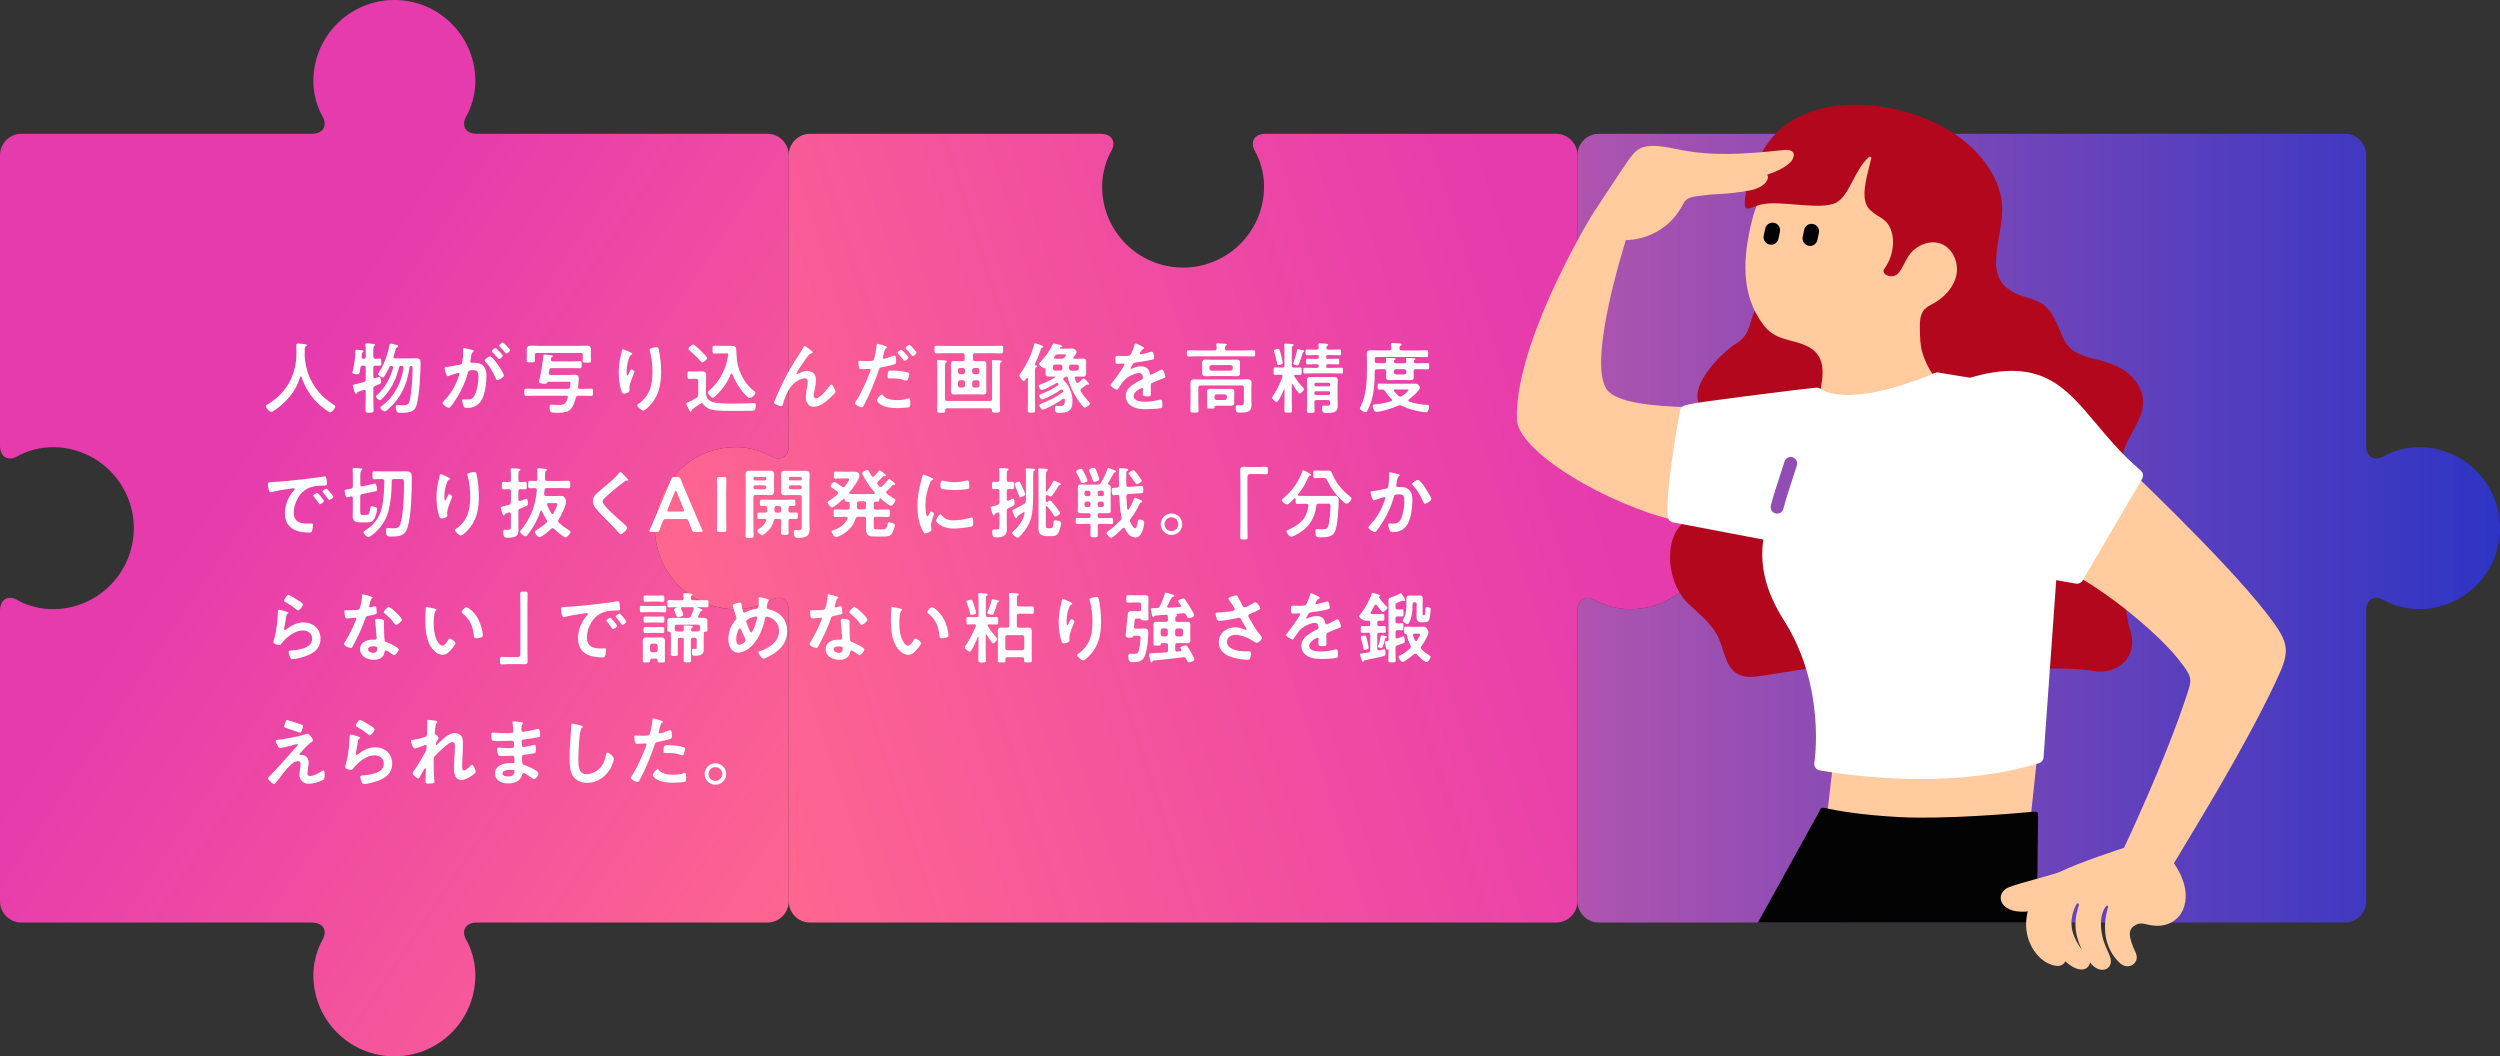 <?xml version="1.0" encoding="UTF-8"?><svg id="_レイヤー_2" xmlns="http://www.w3.org/2000/svg" xmlns:xlink="http://www.w3.org/1999/xlink" viewBox="0 0 580.55 245.31"><rect x="0" y="0" width="580.55" height="245.31" fill="#333333" stroke="none"/><defs><style>.cls-1{fill:#b3071d;}.cls-1,.cls-2,.cls-3,.cls-4,.cls-5,.cls-6,.cls-7{stroke-width:0px;}.cls-2{fill:#030303;}.cls-3{fill:#ffcb9f;}.cls-4{fill:url(#_名称未設定グラデーション_19);}.cls-5{fill:#fff;}.cls-6{fill:url(#_名称未設定グラデーション_19-2);}.cls-7{fill:url(#_名称未設定グラデーション_17);}</style><linearGradient id="_名称未設定グラデーション_19" x1="203.4" y1="197.54" x2="58.64" y2="100.59" gradientUnits="userSpaceOnUse"><stop offset="0" stop-color="#ff678f"/><stop offset="1" stop-color="#e63bad"/></linearGradient><linearGradient id="_名称未設定グラデーション_17" x1="-290.18" y1="-15045.16" x2="-75.95" y2="-15045.16" gradientTransform="translate(656.5 -14922.5) scale(1 -1)" gradientUnits="userSpaceOnUse"><stop offset="0" stop-color="#af54af"/><stop offset="1" stop-color="#2d34c5"/></linearGradient><linearGradient id="_名称未設定グラデーション_19-2" x1="159.27" y1="159.69" x2="364.43" y2="93.88" xlink:href="#_名称未設定グラデーション_19"/></defs><g id="_イラスト"><path class="cls-4" d="m0,141.85c0-2.72,1.91-3.8,4.24-2.4,0,0,3.34,2.01,8.02,2.01,10.39,0,18.81-8.42,18.81-18.81,0-10.39-8.42-18.81-18.81-18.81-4.68,0-8.02,2.01-8.02,2.01C1.91,107.25,0,106.17,0,103.45V36.02c0-2.72,2.23-4.95,4.95-4.95h67.43c2.72,0,3.8-1.91,2.4-4.24,0,0-2.01-3.34-2.01-8.02,0-10.39,8.42-18.81,18.81-18.81h0c10.39,0,18.81,8.42,18.81,18.81,0,4.68-2.01,8.02-2.01,8.02-1.4,2.33-.32,4.24,2.4,4.24h67.43c2.72,0,4.95,2.23,4.95,4.95v67.43c0,2.72-1.91,3.8-4.24,2.4,0,0-3.34-2.01-8.02-2.01-10.39,0-18.81,8.42-18.81,18.81,0,10.39,8.42,18.81,18.81,18.81,4.68,0,8.02-2.01,8.02-2.01,2.33-1.4,4.24-.32,4.24,2.4v67.43c0,2.72-2.23,4.95-4.95,4.95h-67.43c-2.72,0-3.8,1.91-2.4,4.24,0,0,2.01,3.34,2.01,8.02,0,10.39-8.42,18.81-18.81,18.81h0c-10.39,0-18.81-8.42-18.81-18.81,0-4.68,2.01-8.02,2.01-8.02,1.4-2.33.32-4.24-2.4-4.24H4.95C2.23,214.23,0,212.01,0,209.28v-67.43Z"/><path class="cls-7" d="m561.74,141.46c-4.68,0-8.02-2.01-8.02-2.01-2.33-1.4-4.24-.32-4.24,2.4v67.43c0,2.72-2.23,4.95-4.95,4.95h-173.26c-2.72,0-4.95-2.23-4.95-4.95v-67.43c0-2.72,1.91-3.8,4.24-2.4,0,0,3.34,2.01,8.02,2.01,10.39,0,18.81-8.42,18.81-18.81,0-10.39-8.42-18.81-18.81-18.81-4.68,0-8.02,2.01-8.02,2.01-2.33,1.4-4.24.32-4.24-2.4V36.02c0-2.72,2.23-4.95,4.95-4.95h173.26c2.72,0,4.95,2.23,4.95,4.95v67.43c0,2.72,1.91,3.8,4.24,2.4,0,0,3.34-2.01,8.02-2.01,10.39,0,18.81,8.42,18.81,18.81,0,10.39-8.42,18.81-18.81,18.81Z"/><path class="cls-6" d="m378.58,103.84c-4.68,0-8.02,2.01-8.02,2.01-2.33,1.4-4.24.32-4.24-2.4V36.02c0-2.72-2.23-4.95-4.95-4.95h-67.43c-2.72,0-3.8,1.91-2.4,4.24,0,0,2,3.34,2,8.02,0,10.38-8.42,18.8-18.8,18.81-10.38,0-18.8-8.42-18.8-18.81,0-4.68,2-8.02,2-8.02,1.4-2.33.32-4.24-2.4-4.24h-67.43c-2.72,0-4.95,2.23-4.95,4.95v67.43c0,2.72-1.91,3.8-4.24,2.4,0,0-3.34-2.01-8.02-2.01-10.39,0-18.81,8.42-18.81,18.81s8.42,18.81,18.81,18.81c4.68,0,8.02-2.01,8.02-2.01,2.33-1.4,4.24-.32,4.24,2.4v67.43c0,2.72,2.23,4.95,4.95,4.95h173.26c2.72,0,4.95-2.23,4.95-4.95v-67.43c0-2.72,1.91-3.8,4.24-2.4,0,0,3.34,2.01,8.02,2.01,10.39,0,18.81-8.42,18.81-18.81s-8.42-18.81-18.81-18.81Z"/><path class="cls-1" d="m403.26,79.72c-3.49,2.06-13.17,11.62-7.16,15.84.5.35,20.2,0,23.69-.73,7.91-1.63,6.74-11.69-.82-15.36-1.66-.81-3.52-1.24-5.03-2.31-2.39-1.69-3.29-5.24-5.8-6.16-2.02,2.9-1.29,6.59-4.88,8.71Z"/><path class="cls-3" d="m441.26,92.58c-3.34,1.18-6.96,1.26-10.5,1.34-2.48.05-4.98-.24-7.36-.98-.31-.1-.64-.22-.8-.5-.17-.29-.11-.66-.04-.99.95-4.4,1.64-9.07-3.21-11.2-3.7-1.62-7.08-1.16-9.83-4.78-5.47-7.21-4.7-16-2.7-24.15,1.66-6.78,5.58-12.74,11.56-16.34,5.98-3.6,13.54-4.46,20.17-2.29,4.3,1.4,8.15,3.99,11.48,7.05,2.52,2.32,4.81,4.98,6.24,8.1,2.5,5.45,2.16,11.72,1.77,17.7-.4,6.16-.8,12.32-1.19,18.48-.13,2.05-.42,4.38-2.11,5.54-.8.55-1.79.73-2.74.9-3.59.63-7.32.91-10.75,2.13Z"/><path class="cls-1" d="m471.77,155.52c.83-.14,3.63-20.62,4.36-22.55,2.57-6.8,11.28-5.22,14.26-2.83,2.87,2.29,3.02,12.63,4.24,16.1,2.17,6.18-2.91,10.65-8.56,9.56-3-.58-11.28-.78-14.29-.27Z"/><path class="cls-1" d="m391.89,140c2.47,2.44,5.37,4.6,6.97,7.68,1.55,3.01,1.67,7.12,4.6,8.8,1.77,1.02,3.97.73,5.99.41,3.94-.62,7.87-1.25,11.81-1.87-1.51-2.63-5.72-9.45-7.64-15.09-2.56-7.53-2.68-13.91-2.66-14.63.06-1.85-2.39-1.55-4.16-2.07-1.78-.52-3.68-.45-5.46-.96-1.62-.47-3.08-1.42-4.72-1.81-10.08-2.39-11.28,13.07-4.74,19.55Z"/><path class="cls-1" d="m428.99,24.38c12.83-.7,29.19,5.44,34.59,17.84,3.07,7.07.06,11.75-.05,18.66-.03,2.11.62,4.33,2.2,5.74,3.81,3.37,8.37,1.81,11.03,6.75,3.14,5.84,2.01,8.25,10.04,10.1,2.54.58,5.07,1.45,7.14,3.03,2.07,1.58,3.63,3.98,3.73,6.59.19,5.07-4.95,9.13-4.93,14.21,0-1.17-30.46-17.21-35.51-16.08-5.08,1.14-9.29-4.25-10.79-9.24-.55-1.83-.58-3.78-.61-5.7-.02-1.57.02-3.32,1.1-4.47.55-.58,1.3-.93,2-1.31,2.63-1.45,4.88-3.86,5.42-6.82.53-2.95-1.09-6.35-3.97-7.2-2.04-.6-4.3.15-5.92,1.53-1.75,1.49-2.11,3.42-3.48,5.26-1.41,1.89-4.29.37-3.46-.76,1.99-2.67,2.81-6.72,1.32-9.77-1.14-2.34-3.34-2.42-4.97-4.45-2.03-2.52-.1-8.08.67-11.53.07-.3-.31-.5-.54-.3-3.4,2.99-4.52,9.02-7.63,10.61-3.62,1.85-12.78-.6-17.29.39-3.01.66-4.57,2.86-3.66-2.71.49-2.97,3.63-11.42,8.66-15.33,3.99-3.1,9.29-4.76,14.9-5.07Z"/><path class="cls-2" d="m420.33,57.11c-.12,0-.24-.01-.36-.04-.95-.2-1.55-1.13-1.35-2.07l.34-1.63c.2-.95,1.13-1.55,2.07-1.35.95.2,1.55,1.13,1.35,2.07l-.34,1.63c-.17.83-.9,1.39-1.71,1.39Z"/><path class="cls-2" d="m411.28,56.83c-.12,0-.24-.01-.36-.04-.95-.2-1.55-1.13-1.35-2.07l.34-1.63c.2-.95,1.13-1.55,2.07-1.35.95.2,1.55,1.13,1.35,2.07l-.34,1.63c-.17.83-.9,1.39-1.71,1.39Z"/><path class="cls-3" d="m410.53,40.5c1.78-.55,3.69-1.42,5.06-2.65,1.11-1,1.96-3.37-1.48-3-9.2.97-16.22,1.46-24.17-.11-2.76-.55-7.17-1.6-9.5-.03-1.01.68-1.72,1.69-2.42,2.68-1.71,2.44-7.8,11.73-7.8,11.73-3.41,5.36-18.57,31.98-17.96,48.39.27,7.21,20.63,19.77,37.73,23.59l1.83-26.54c-7.49-.25-16.23-.9-18.62-4.04-4.83-6.35,4.52-35.28,4.52-35.28l14.15-10.85,6.43-1.7,12.22-2.19Z"/><polygon class="cls-3" points="473.06 175.79 471.34 192.04 424.25 189.62 425.55 178.37 473.06 175.79"/><path class="cls-2" d="m473.29,189.76c-.08,6.26-.45,23.63.27,24.47h-65.35s9.95-17.88,14.14-25.57c.52-.96.33-1.28,1.78-.96,2.24.5,7.87,1.57,17.09,2.05,10.37.53,26.11-.8,30.75-1.23,1.35-.12,1.33.15,1.32,1.24Z"/><path class="cls-3" d="m395.06,40.85s8.7-.33,13.13-.96c3.57-.51,3.2,3.39-1.85,4.33-5.05.94-8.06.8-9.8,1.05-2.5.37-4.69.16-5.62,1.99-4.39,8.68-13.19,8.49-13.19,8.49l-2.56-.83,10.54-13.2,9.36-.88Z"/><path class="cls-3" d="m476.32,208.77c-.37.99-1.74,9.14,2.19,13.4,5.22,5.65,7.78,1.8,6.51.19,0,0-4.11-3.96-3.99-8.12.05-1.75.63-3.28,1.06-4.05.5-.89.79-.26.63.19-1.75,5-.27,9.21,2.59,13.07,2.35,3.18,5.76,1.64,4.67-1.32-.6-1.63-1.36-2.8-1.77-4.71-.49-2.31-.6-5.08.8-6.91.26-.34.61-.18.5.2-1.38,4.73-.79,9.57,2.73,12.89,2.07,1.95,4.79-.06,3.72-2.33-1.76-3.77-1.82-5.41-.19-6.38,1.67-1,2.42.02,5.1.1,2.56.08,4.92-1.25,5.99-3.58,2.4-5.18-2.04-10.92-2.04-10.92,6.1-10.18,16.4-26.91,23.35-41.52,3.76-7.89,3.91-9.22-2.1-16.89-10.11-12.9-33.35-34.75-33.35-34.75l-15.28,24.12c8.7,3.28,22.95,14.76,28.39,21.6,3.45,4.34,3.24,4.59,1.89,8.66-5.09,15.43-14.48,35.17-14.48,35.17,0,0-10.49,3.4-14.94,5.62-2.42,1.21-6.85,4.11-7.7,10.63-.7,5.39,2.42,9.31,4.88,10.52,3.9,1.92,4.34-1,4.34-1"/><path class="cls-3" d="m480.11,201.93c-4.95,1.74-10.35,2.84-13.61,4.11-3.26,1.27-2.53,5.98,3.8,5.67l3.56-.57,6.25-9.21Z"/><path class="cls-5" d="m497.14,109.29c-4.38-3.76-7.63-7.64-10.5-11.06-7.17-8.55-12.84-15.31-29.16-10.51l-7.36-1.21c-.28-.05-.56-.01-.82.1-20.28,8.48-26.38,3.83-26.41,3.8-.3-.27-.7-.42-1.11-.38-1.34.1-9.17,1.04-16.11,1.95-15.12,1.96-15.13,2.01-15.51,3.19-.04.14-3.64,19.65-2.85,24.89.09.63.58,1.13,1.2,1.25l20.96,3.99c-.74,5.52.12,11.39,4.87,18.9,9.77,15.41,7.01,32.77,6.98,32.95-.13.8.39,1.57,1.19,1.72.68.13,10.66,2.03,23.43,2.03,8.58,0,18.42-.86,27.56-3.68.59-.18,1.01-.71,1.05-1.33l2.95-41.17,4.57.81c.62.11,1.24-.18,1.55-.72l13.83-23.63c.37-.63.23-1.42-.32-1.9Zm-79.87-1.23c-.41,1.32-.82,2.59-1.23,3.82-.71,2.18-1.39,4.24-1.9,6.26-.17.68-.78,1.13-1.45,1.13-.12,0-.24-.01-.37-.05-.8-.2-1.29-1.02-1.09-1.82.53-2.12,1.22-4.23,1.96-6.46.4-1.22.81-2.47,1.21-3.77.24-.79,1.08-1.24,1.87-.99s1.24,1.08.99,1.87Z"/><path class="cls-5" d="m69.87,87.36c-.07,0-.13.07-.14.13-.94,3.21-3.11,5.83-5.83,7.69-.23.16-.65.47-.94.47-.45,0-1.21-.92-1.21-1.35,0-.2.23-.31.45-.43,4.41-2.68,6.64-6.84,6.64-11.99,0-.52-.04-1.04-.04-1.58,0-.32.07-.54.43-.54.27,0,1.24.11,1.55.16.18.02.5.04.5.25,0,.18-.2.25-.32.31-.13.07-.16.16-.18.31,0,.56-.02,1.13-.04,1.71,0,.13.02.27.02.4.14,1.4.38,2.74.88,4.07,1.1,2.93,3.13,5.31,5.78,6.97.18.11.43.25.43.43,0,.47-.76,1.37-1.19,1.37-.34,0-1.67-1.04-1.98-1.31-2.25-1.87-3.75-4.16-4.68-6.91-.04-.07-.07-.13-.14-.13Z"/><path class="cls-5" d="m84.93,81.72c0-.54-.02-1.13-.07-1.6,0-.05-.02-.11-.02-.16,0-.2.16-.25.32-.25.2,0,1.4.13,1.64.16.13.02.31.05.31.22,0,.11-.09.14-.22.25-.18.14-.2.52-.2,1.12v1.35c0,.32.13.49.49.5.27-.02.72-.04.97-.04.41,0,.4.22.4.83s.02.83-.4.83c-.18,0-.72-.02-.97-.02-.34,0-.49.16-.49.49v2.09c.02.18.09.36.31.36.05,0,.09-.02.14-.04.07-.02.18-.07.31-.11.23-.09.5-.2.59-.2.25,0,.32.22.36.41.04.22.11.54.11.76,0,.38-.14.43-.88.74-.14.05-.32.13-.5.2-.32.14-.43.31-.43.65v2.5c0,.85.05,1.69.05,2.54,0,.52-.18.54-.94.54-.7,0-.94,0-.94-.52,0-.85.05-1.71.05-2.56v-1.87c-.02-.2-.09-.38-.31-.38-.05,0-.11.02-.14.04-.27.09-.5.16-.68.22-.79.25-.77.25-.88.5-.04.11-.11.2-.23.2-.2,0-.27-.22-.38-.58-.02-.07-.04-.14-.07-.23-.05-.18-.32-1.01-.32-1.13,0-.22.29-.23.52-.29.49-.09,1.55-.36,2.03-.52.36-.11.47-.27.47-.65v-2.67c0-.34-.14-.5-.5-.5h-.16c-.36,0-.52.13-.58.49-.22,1.24-.14,1.53-.76,1.53-.29,0-1.1-.05-1.1-.45,0-.07.09-.41.13-.49.32-1.15.58-3.28.58-4.5,0-.18.09-.27.27-.27.2,0,.97.11,1.22.14.13,0,.4.05.4.23,0,.11-.09.18-.18.23-.2.13-.2.2-.23.56,0,.13-.04.31-.04.52-.02.29.11.41.4.41h.13c.31,0,.43-.13.43-.43v-1.15Zm6.41,1.19c0,.31.31.31.38.31h3.4c.54,0,1.08-.02,1.64-.02.92,0,.9.58.9,1.33,0,2.47-.27,7.04-.88,9.38-.23.86-.52,1.37-1.4,1.67-.7.25-1.48.29-2.23.29-.65,0-.88-.02-1.06-.4-.13-.27-.18-.63-.18-.94,0-.38.13-.49.41-.49.41,0,.85.07,1.28.07.9,0,1.35-.22,1.55-1.13.4-1.8.67-5.38.67-7.26v-.18c0-.27-.02-.49-.31-.56h-.09c-.23,0-.31.2-.34.4-.2,1.33-.45,2.54-.92,3.82-.79,2.12-2.12,4.18-3.85,5.67-.04.04-.09.07-.14.13-.25.23-.59.54-.83.54-.29,0-1.03-.54-1.03-.88,0-.14.16-.27.29-.34,2.88-2.11,4.63-5.37,5.08-8.86,0-.34-.11-.49-.45-.49h-.09c-.31,0-.43.09-.5.4-.52,2.27-1.51,4.46-3.02,6.25-.22.27-1.08,1.3-1.4,1.3-.27,0-.92-.52-.92-.85,0-.16.22-.32.34-.43,1.76-1.55,3.02-3.94,3.64-6.19v-.13c0-.25-.18-.32-.4-.34-.25.02-.36.05-.47.29-.32.67-.65,1.31-1.04,1.94-.11.18-.23.45-.47.45s-1.12-.49-1.12-.74c0-.13.09-.27.16-.36,1.19-1.85,2.02-3.96,2.43-6.14.07-.43.11-.65.36-.65.2,0,1.19.29,1.46.36.13.05.27.11.27.27,0,.13-.16.2-.27.27-.23.13-.27.23-.45.88-.07.27-.18.67-.34,1.21-.02.05-.04.09-.04.14Z"/><path class="cls-5" d="m109.53,81.22c.14.04.47.09.47.29,0,.11-.07.16-.16.23-.34.25-.38.54-.47,1.19-.04.2-.07.45-.13.74-.02.07-.04.14-.04.22,0,.25.18.36.4.36h.22c.72,0,1.4,0,2.03.4.9.59,1.12,1.62,1.12,2.63,0,1.64-.29,4.07-1.08,5.51-.72,1.31-1.94,1.94-3.4,1.94-.4,0-.65-.04-.83-.41-.16-.31-.32-.95-.32-1.3,0-.16.05-.31.25-.31.18,0,.45.07.81.07.99,0,1.44-.22,1.89-1.12.52-1.03.81-2.9.81-4.07,0-.88-.05-1.64-1.15-1.64-1.01,0-1.21.14-1.33.65-.45,1.84-1.33,3.76-2.3,5.38-.4.68-1.24,2.02-1.78,2.56-.07.09-.18.18-.31.18-.32,0-1.48-.68-1.48-1.1,0-.16.14-.31.25-.41,1.42-1.48,2.5-3.08,3.22-5,.13-.32.45-1.1.45-1.37,0-.16-.13-.23-.23-.23-.27,0-1.75.5-2.07.63-.11.04-.25.13-.38.13-.43,0-.74-1.76-.74-1.87,0-.27.31-.27.52-.29,1.01-.11,2.02-.36,3.01-.54.36-.07.52-.18.58-.56.11-.63.2-1.67.2-2.32,0-.29-.04-.67-.04-.7,0-.14.05-.27.22-.27.18,0,1.53.34,1.8.41Zm7.49,5.96c0,.41-1.13,1.08-1.49,1.08-.23,0-.34-.23-.41-.41-.68-1.48-1.28-2.65-2.41-3.85-.07-.09-.16-.2-.16-.31,0-.32.99-.92,1.28-.92.68,0,3.21,3.96,3.21,4.41Zm-.27-4.61c0,.29-.63.83-.86.83-.09,0-.18-.13-.25-.2-.4-.49-.83-.95-1.28-1.39-.07-.07-.16-.16-.16-.25,0-.22.65-.76.86-.76.18,0,1.69,1.55,1.69,1.76Zm1.71-1.28c0,.29-.65.83-.86.83-.11,0-.16-.09-.25-.2-.41-.49-.83-.94-1.28-1.39-.07-.05-.18-.16-.18-.25,0-.22.68-.76.86-.76.2,0,1.71,1.57,1.71,1.76Z"/><path class="cls-5" d="m127.94,83.52c0,.29.2.4.45.4h4.48c.61,0,1.21-.04,1.82-.04.4,0,.36.22.36.83s.02.81-.36.81c-.61,0-1.21-.04-1.82-.04h-4.74c-.34,0-.52.11-.58.47-.02.05-.05.38-.07.5,0,.04-.05.2-.05.23,0,.27.18.38.43.38h4.23c.47,0,.95-.04,1.44-.04.74,0,.86.31.86.99,0,.52-.09,1.31-.16,1.82v.09c0,.29.18.38.43.38h.45c.72,0,1.46-.04,2.2-.04.4,0,.4.22.4.83s0,.85-.4.85c-.74,0-1.48-.04-2.2-.04h-.76c-.36,0-.5.09-.61.43-.31,1.06-.67,2.34-1.6,3.01-.68.49-1.87.52-2.68.52-1.26,0-1.53-.05-1.69-.4-.11-.25-.16-.58-.16-.85,0-.41.04-.63.38-.63.41,0,1.21.07,1.71.07,1.44,0,1.75-.38,2.14-1.69.02-.05.02-.09.02-.14,0-.23-.18-.32-.38-.32h-7.13c-.72,0-1.46.04-2.2.04-.4,0-.4-.22-.4-.85s0-.83.4-.83c.74,0,1.48.04,2.2.04h7.45c.38,0,.52-.11.58-.47.05-.27.07-.56.07-.83,0-.32-.18-.36-.54-.36h-4.48c-.25,0-.32.11-.52.36-.09.11-.18.13-.31.13-.25,0-1.44-.07-1.44-.38,0-.09.04-.27.05-.36.36-1.37.79-4.1.95-5.54.04-.36-.02-.52.27-.52.25,0,1.15.11,1.44.14.13.02.52.04.52.23,0,.09-.13.18-.2.22-.22.11-.22.14-.25.52,0,.02-.02.05-.02.07Zm-3.24-1.55c-.36,0-.5.14-.5.5v.41c0,.27.04.56.04.83,0,.45-.29.43-.97.43s-.97.02-.97-.43c0-.27.04-.56.04-.83v-.79c0-.4-.02-.7-.02-.97,0-.72.4-.85,1.31-.85.41,0,.94.04,1.58.04h9.13c.65,0,1.3-.04,1.94-.04.58,0,.95.2.95.83,0,.31-.02.63-.02.99v.86c0,.27.04.54.04.81,0,.47-.25.45-.97.45s-.99.02-.99-.43c0-.27.04-.56.04-.83v-.49c0-.36-.14-.5-.49-.5h-10.14Z"/><path class="cls-5" d="m146.82,82.17c0,.11-.13.2-.22.23-.18.13-.23.16-.34.36-.22.4-.41,1.06-.52,1.51-.14.65-.23,1.35-.23,2.02,0,.14-.02.92.18.92.14,0,.25-.29.32-.47.09-.2.41-.97.63-.97.16,0,.7.32.7.56,0,.05-.27.68-.43,1.12l-.16.43c-.25.68-.59,1.51-.59,2.23,0,.25.04.45.04.58,0,.5-.95.72-1.3.72-.4,0-.52-.32-.63-.67-.4-1.17-.59-2.95-.59-4.2s.14-2.54.41-3.69c.11-.45.23-.88.31-1.33.02-.13.07-.45.23-.45.05,0,.85.32.97.38.4.18,1.22.52,1.22.72Zm5.69-1.57c.34,0,.38.22.45.49.38,1.44.56,3.69.56,5.19,0,3.11-.52,5.76-2.79,8.07-.29.29-1.03,1.01-1.44,1.01-.29,0-1.33-.88-1.33-1.26,0-.14.16-.25.27-.31,1.03-.63,1.94-1.73,2.45-2.81.67-1.42.83-3.01.83-4.54,0-1.66-.14-3.44-.63-5.02-.02-.07-.04-.16-.04-.23,0-.4,1.48-.58,1.67-.58Z"/><path class="cls-5" d="m161.03,87.95c-.32,0-.67.05-.99.05-.41,0-.4-.25-.4-.86,0-.68-.02-.9.41-.9.32,0,.65.04.97.04h.74c.4,0,.81-.04,1.22-.04.59,0,1.01.14,1.01.83,0,.5-.04,1.01-.04,1.51v2.54c0,1.1.34,1.8,1.42,2.2,1.15.43,3.83.4,5.15.4,1.39,0,2.77-.05,4.14-.09.13,0,.4-.02.5-.02.34,0,.34.23.34.5,0,.29-.05.86-.23,1.1-.16.2-.5.18-.72.18-.72.02-1.46.02-2.2.02h-2.21c-1.48,0-3.42.04-4.84-.27-.81-.16-1.53-.63-2.02-1.3-.09-.13-.2-.22-.36-.22-.11,0-.18.04-.27.11-.47.34-1.28.9-1.78,1.24-.13.09-.16.14-.22.31-.05.13-.11.31-.27.31s-.22-.11-.36-.41c-.07-.13-.14-.27-.23-.45-.13-.22-.41-.76-.41-.99,0-.18.23-.29.45-.38l.14-.05c.09-.04.13-.05.22-.07.5-.22,1.06-.56,1.55-.86.32-.2.4-.34.4-.74v-3.17c0-.34-.16-.5-.5-.5h-.61Zm2.05-3.8c-.14,0-.29-.14-.38-.25-.77-.88-1.69-1.76-2.57-2.52-.13-.11-.25-.22-.25-.38,0-.32.77-.99,1.1-.99.25,0,1.51,1.21,1.78,1.46.23.23,1.46,1.4,1.46,1.66,0,.34-.83,1.03-1.13,1.03Zm3.04,7.81c-.13.13-.43.43-.61.43-.34,0-1.13-.92-1.13-1.26,0-.2.27-.4.43-.54,1.21-1.04,2.18-2.34,2.9-3.75.77-1.5,1.1-2.68,1.37-4.32,0-.07.02-.16.02-.23,0-.25-.18-.23-.36-.23h-1.33c-.49,0-.97.04-1.46.04s-.5-.18-.5-.9,0-.92.52-.92.99.04,1.49.04h1.73c1.91,0,1.76,0,1.85,2.09.07,1.69.34,3.06,1.08,4.61.67,1.39,1.6,2.68,2.83,3.65.14.11.47.34.47.52,0,.52-.88,1.24-1.39,1.24-.32,0-1.19-1.01-1.42-1.28-1.12-1.31-1.94-2.72-2.57-4.32-.04-.05-.09-.13-.16-.13s-.13.07-.16.13c-.74,1.93-2.07,3.75-3.58,5.13Z"/><path class="cls-5" d="m182.1,88.22c1.33-2.65,2.18-3.92,3.76-6.36.27-.43.5-.81.74-1.24.05-.09.14-.27.27-.27.16,0,.83.54,1.01.68.18.13.83.58.83.77s-.16.27-.32.29c-.2.04-.32.09-.47.23-.36.4-.83,1.04-1.13,1.48-.25.34-1.82,2.63-1.82,2.88,0,.09.09.18.18.18.11,0,.23-.07.32-.13.59-.32,1.22-.61,1.91-.61.72,0,1.6.38,1.91,1.06.14.34.2.76.2,1.13,0,.59-.13,1.17-.23,1.75-.11.49-.29,1.3-.29,1.76,0,.31.11.68.47.68,1.01,0,2.72-2.18,3.28-2.97.09-.11.22-.25.36-.25.32,0,.94,1.42.94,1.67,0,.14-.11.29-.2.4-.41.42-.83.83-1.26,1.22-.99.9-2.21,1.89-3.62,1.89-1.28,0-1.8-1.1-1.8-2.23,0-.7.11-1.4.23-2.09.09-.49.2-.97.2-1.46s-.16-.83-.68-.83-1.12.25-1.55.5c-.76.41-1.33.94-1.84,1.64-.72.97-1.35,2.61-1.66,3.78-.05.23-.09.56-.4.56-.29,0-1.73-.52-1.73-.83,0-.02.31-.76.32-.79.67-1.51,1.33-3.03,2.07-4.52Z"/><path class="cls-5" d="m205.32,80.26c.16.05.67.18.67.38,0,.09-.11.14-.16.18-.27.16-.29.23-.41.63-.05.2-.43,1.51-.43,1.6,0,.16.13.27.27.27.32,0,1.73-.52,2.09-.67.13-.05.25-.09.38-.09.36,0,.36,1.1.36,1.37,0,.31-.04.56-.34.65-.88.29-2.03.52-2.95.7-.52.11-.58.2-.74.7-.81,2.43-2.14,5.71-3.35,7.94-.23.43-.38.68-.65.68-.29,0-1.53-.58-1.53-.97,0-.18.2-.45.31-.59,1.13-1.62,2.48-4.75,3.19-6.66.04-.11.14-.38.14-.47,0-.18-.14-.27-.32-.27-.25,0-1.04.09-1.6.09-.36,0-.65.02-.76-.32-.07-.23-.14-1.04-.14-1.31,0-.2.05-.32.27-.32.16,0,.92.07,1.69.07,1.15,0,1.42-.02,1.58-.29.22-.36.65-2.75.67-3.28.02-.27.02-.45.2-.45.16,0,1.35.36,1.58.43Zm-.25,11.61c.79.88,2.16,1.04,3.26,1.04.94,0,1.67-.09,2.56-.36.05-.02.13-.04.18-.04.31,0,.31.42.31,1.13,0,.36.02.77-.2.9-.32.14-2.36.23-2.81.23-1.19,0-2.84-.14-3.85-.81-.29-.2-.88-.65-.88-1.03,0-.27.83-1.33,1.12-1.33.13,0,.25.16.32.25Zm2.2-5.82c.95,0,2.72.16,3.62.5.16.05.25.16.25.36,0,.27-.22,1.01-.34,1.26-.07.16-.14.23-.32.23-.13,0-.25-.05-.38-.09-.9-.36-1.89-.45-2.86-.45-.23,0-.45.02-.68.02-.36,0-.45-.09-.45-.4,0-1.55.32-1.44,1.17-1.44Zm3.69-3.01c0,.27-.67.79-.88.79-.11,0-.18-.11-.25-.2-.4-.5-.79-.99-1.24-1.44-.05-.05-.16-.16-.16-.25,0-.23.72-.72.88-.72.2,0,1.66,1.6,1.66,1.82Zm1.87-1.15c0,.27-.67.81-.88.81-.11,0-.2-.13-.27-.22-.38-.5-.79-.97-1.24-1.44-.05-.05-.14-.14-.14-.23,0-.22.67-.74.88-.74.2,0,1.66,1.6,1.66,1.82Z"/><path class="cls-5" d="m227.04,83.88c.4,0,.79-.04,1.19-.04.56,0,.83.16.83.76,0,.36-.02.72-.02,1.1v4.05c0,.36.02.74.02,1.1,0,.58-.25.76-.79.76-.41,0-.83-.04-1.22-.04h-4.21c-.4,0-.79.04-1.19.04-.56,0-.83-.16-.83-.76,0-.38.04-.74.04-1.1v-4.05c0-.36-.04-.72-.04-1.1,0-.58.25-.76.81-.76.4,0,.81.04,1.21.04h.68c.36,0,.5-.14.5-.5v-.86c0-.34-.14-.5-.5-.5h-3.85c-.74,0-1.48.05-2.23.05-.43,0-.43-.23-.43-.88s0-.9.43-.9c.76,0,1.49.04,2.23.04h10.61c.74,0,1.49-.04,2.23-.04.45,0,.43.23.43.9s0,.88-.43.88c-.74,0-1.48-.05-2.23-.05h-3.84c-.36,0-.5.16-.5.5v.86c0,.36.14.5.5.5h.61Zm3.37,1.66c0-.5-.04-1.04-.07-1.51,0-.05-.02-.13-.02-.18,0-.22.18-.23.34-.23.32,0,1.13.05,1.51.07.14.02.45.02.45.23,0,.13-.07.16-.22.25-.2.16-.22.56-.22,1.15v7.45c0,.83.05,1.64.05,2.47,0,.56-.2.58-.94.58-.83,0-.94-.04-.95-.61-.02-.29-.13-.41-.41-.41h-10.01c-.29,0-.41.13-.41.41v.11c0,.54-.25.54-.95.54-.74,0-.94-.02-.94-.58,0-.81.05-1.6.05-2.41v-7.35c0-.5-.04-1.06-.07-1.49,0-.07-.02-.13-.02-.18,0-.22.16-.23.32-.23.32,0,1.17.05,1.51.07.16.02.47.02.47.23,0,.13-.09.18-.22.25-.2.14-.22.52-.22,1.12v7.31c0,.36.14.5.5.5h9.94c.36,0,.5-.14.5-.5v-7.06Zm-6.81,1.35c.31-.04.47-.2.5-.5v-.45c-.04-.31-.2-.49-.5-.49h-.65c-.31,0-.49.18-.49.49v.45c0,.31.18.47.49.5h.65Zm.5,1.91c-.04-.31-.2-.47-.5-.5h-.65c-.31.04-.49.2-.49.5v.7c0,.31.18.47.49.5h.65c.31-.04.47-.2.5-.5v-.7Zm1.67-2.41c.04.31.2.47.5.5h.68c.31-.04.49-.2.49-.5v-.45c-.04-.31-.18-.49-.49-.49h-.68c-.31,0-.47.18-.5.49v.45Zm.5,1.91c-.31.04-.47.2-.5.5v.7c.04.31.2.47.5.5h.68c.31-.04.49-.2.49-.5v-.7c-.04-.31-.18-.47-.49-.5h-.68Z"/><path class="cls-5" d="m240.77,85.07c0,.14-.14.22-.23.29-.18.13-.2.4-.2,1.04v6.48c0,.79.04,1.58.04,2.38,0,.5-.16.59-.86.59s-.86-.11-.86-.61c0-.79.04-1.58.04-2.36v-5.02c0-.07-.04-.16-.13-.16-.16,0-.16.13-.25.22-.16.22-.4.56-.59.56-.32,0-1.01-.94-1.01-1.31,0-.2.27-.52.4-.68,1.35-1.93,2.43-4.14,2.99-6.41.05-.2.07-.38.29-.38.16,0,.81.25,1.01.32.52.18.85.31.85.5,0,.13-.14.2-.25.23-.22.09-.23.14-.34.49-.38,1.12-.85,2.25-1.37,3.33-.02.02-.02.05-.02.07,0,.11.05.16.16.18.14.04.36.05.36.25Zm4.2,2.49c0-.09-.09-.13-.16-.13-.4,0-.79.02-1.19.02-.5,0-.83-.09-.83-.67,0-.25.02-.5.02-.85v-.27c0-.11-.05-.18-.16-.18-.04,0-.05.02-.09.02-.4.07-1.28-.7-1.28-.99,0-.13.14-.27.32-.45,1.08-1.08,2.23-2.7,2.86-4.09.05-.11.09-.23.23-.23.13,0,.92.22,1.1.27.2.05.85.2.85.4,0,.13-.14.16-.23.18-.09.04-.29.09-.29.22,0,.11.13.16.22.16h1.76c.29,0,.58-.04.86-.04.76,0,1.06.65,1.06.83,0,.29-.54.92-.72,1.15-.04.05-.07.11-.07.18,0,.16.13.2.25.22h.68c.41,0,.83-.04,1.24-.04.49,0,.83.09.83.67,0,.25-.02.52-.02.86v1.13c0,.34.02.59.02.85,0,.56-.31.67-.81.67-.41,0-.85-.02-1.26-.02h-.2c-.2.02-.4.09-.4.32,0,.05.02.09.04.14.07.27.16.54.27.81.05.13.14.23.31.23.11,0,.18-.04.25-.09.43-.32.65-.54,1.03-.86.05-.07.13-.14.23-.14.13,0,.56.49.83.79.09.09.16.18.2.22.07.09.2.23.2.36,0,.11-.09.14-.18.14-.05,0-.09-.02-.14-.04-.04,0-.09-.02-.14-.02-.09,0-.13.02-.2.07-.49.36-.52.43-1.13.86-.14.11-.23.22-.23.38,0,.13.04.2.09.29.52.85,1.15,1.64,1.82,2.36.16.18.31.31.31.45,0,.31-.85.97-1.21.97s-1.48-1.58-1.69-1.93c-.99-1.48-1.85-3.29-2.27-5.04-.05-.16-.11-.23-.29-.27-.13.02-.22.05-.32.13l-.27.2c-.07.07-.16.16-.16.29s.05.22.14.31c1.31,1.24,2,3.01,2,4.81,0,2.18-1.01,2.7-3.02,2.7-.86,0-1.06-.07-1.06-1.15,0-.29.02-.47.34-.47.22,0,.61.04.99.04.86,0,.99-.65.99-1.37,0-.16-.05-.36-.25-.36-.07,0-.11.02-.18.05-1.15.83-2.54,1.62-3.85,2.2-.2.09-.67.31-.86.31-.34,0-.79-.7-.79-1.01,0-.22.23-.29.54-.41,1.73-.67,3.37-1.51,4.86-2.59.09-.07.14-.14.14-.27,0-.18-.16-.4-.34-.4-.11,0-.2.04-.27.09-.92.67-2.09,1.3-3.12,1.78-.23.11-.95.45-1.17.45-.32,0-.68-.61-.68-.9,0-.2.22-.27.5-.38,1.22-.49,2.72-1.19,3.8-1.94.11-.07.2-.18.2-.32s-.13-.34-.29-.34c-.05,0-.09.02-.13.04-.52.31-2.97,1.64-3.44,1.64-.34,0-.76-.61-.76-.94,0-.2.14-.25.56-.4,1.08-.4,2.16-.92,3.15-1.53.04-.02.07-.05.07-.13Zm1.75-2.41c-.04-.31-.2-.49-.5-.49h-1.21c-.31,0-.47.18-.5.49v.41c.04.31.2.47.5.5h1.21c.31-.04.47-.2.5-.5v-.41Zm-1.08-2.86c-.31,0-.45.07-.63.32-.07.11-.14.2-.2.31-.04.05-.05.09-.05.16,0,.16.13.22.27.23h1.51c.32,0,.43-.05.65-.31.07-.11.34-.45.34-.58,0-.16-.16-.14-.36-.14h-1.53Zm2.61,3.28c.04.31.2.47.5.5h1.28c.31-.04.49-.2.49-.5v-.41c-.04-.31-.18-.49-.49-.49h-1.28c-.31,0-.47.18-.5.49v.41Z"/><path class="cls-5" d="m265.68,80.86c0,.11-.13.18-.22.22-.29.11-.36.2-.59.61-.05.09-.18.31-.18.41,0,.13.09.18.2.18.36,0,1.71-.38,2.09-.5.13-.05.32-.11.45-.11.31,0,.4.29.45.54.05.23.14.72.14.97,0,.31-.58.38-.95.45-1.13.23-2.27.43-3.4.56-.29.04-.36.07-.54.29-.11.14-.61.92-.61,1.04,0,.07.07.13.14.13.11,0,.23-.05.32-.11.61-.27,1.3-.47,1.96-.47,1.15,0,1.82.49,2.05,1.62.04.16.09.31.27.31.22,0,1.82-.86,2.11-1.03.13-.05.32-.18.47-.18.34,0,.77,1.39.77,1.69,0,.22-.2.29-.54.4-.07.04-.16.05-.25.09-.72.27-1.42.58-2.12.88-.32.13-.47.23-.47.59v.23c0,.56.02,1.1.02,1.66,0,.65-.09.72-.77.72-.77,0-1.1-.04-1.1-.5,0-.4.04-.79.04-1.17,0-.16-.05-.31-.23-.31-.09,0-1.94.79-1.94,1.91,0,1.21,1.75,1.31,2.61,1.31,1.21,0,2.18-.16,3.35-.45.11-.02.23-.04.36-.04.23,0,.36.2.36,1.22,0,.54-.02.68-.41.77-.68.16-2.68.23-3.46.23-1.03,0-1.89-.05-2.84-.47-1.1-.49-1.8-1.35-1.8-2.57,0-1.62,1.31-2.5,2.56-3.24.36-.22.74-.41,1.12-.59.18-.09.32-.2.32-.41,0-.13-.05-.38-.09-.5-.09-.4-.38-.61-.79-.61-1.01,0-2.67.86-3.37,1.58-.52.52-1.13,1.46-1.51,2.11-.05.09-.13.18-.25.18-.32,0-1.53-.72-1.53-1.04,0-.14.14-.29.23-.4.41-.45,3.03-4.07,3.03-4.41,0-.16-.14-.22-.4-.22-.29,0-.7.05-1.26.05-.4,0-.47-.09-.47-1.01,0-.72.07-.83.52-.83.31,0,.77.04,1.3.04h.52c.47,0,.95-.02,1.12-.23.31-.4.85-1.8.97-2.32.04-.2.07-.38.25-.38.16,0,2.02.83,2.02,1.1Z"/><path class="cls-5" d="m284.95,81.38h3.85c.74,0,1.49-.04,2.23-.04.45,0,.45.14.45.72s0,.72-.45.72c-.74,0-1.49-.04-2.23-.04h-10.5c-.74,0-1.49.04-2.23.04-.45,0-.45-.16-.45-.72s0-.72.45-.72c.74,0,1.49.04,2.23.04h3.73c.32,0,.49-.13.5-.49,0-.23-.02-.56-.07-.81v-.14c0-.22.18-.23.34-.23.27,0,1.3.07,1.6.11.14.02.49.02.49.22,0,.11-.11.16-.23.25-.2.13-.2.32-.2.61.02.34.14.49.49.49Zm3.89,8.62c0-.34-.14-.49-.5-.49h-9.56c-.36,0-.5.14-.5.49v3.35c0,.65.05,1.31.05,1.96,0,.5-.2.5-.95.5s-.95,0-.95-.49c0-.67.04-1.31.04-1.98v-3.1c0-.47-.02-.92-.02-1.37,0-.67.38-.77.95-.77.52,0,1.03.02,1.55.02h9.13c.54,0,1.06-.04,1.58-.04.59,0,.97.11.97.79,0,.45-.04.9-.04,1.33v2.67c0,.36.04.7.04,1.06,0,1.53-.58,1.89-2.77,1.89-.47,0-.92,0-.92-1.15,0-.23.02-.56.31-.56.32,0,.63.02.95.02.7,0,.65-.4.65-.94v-3.21Zm-.9-4.09c0,.27.02.54.02.81,0,.56-.43.65-.9.65s-.9-.04-1.35-.04h-4.29c-.45,0-.9.04-1.35.04s-.92-.07-.92-.65c0-.23.02-.45.02-.81v-.95c0-.38-.02-.58-.02-.81,0-.56.43-.65.9-.65s.9.04,1.37.04h4.29c.43,0,.88-.04,1.33-.04s.92.07.92.65c0,.27-.02.54-.02.81v.95Zm-1.35,6.93c0,.25.02.5.02.76,0,.54-.32.63-1.04.63-.31,0-.7-.02-1.15-.02h-1.71c-.59,0-.67.05-.68.41-.02.29-.29.27-.86.27-.68,0-.85,0-.85-.43v-2.77c0-.27-.02-.52-.02-.79,0-.52.38-.61.83-.61s.92.02,1.37.02h1.93c.45,0,.9-.02,1.35-.02s.85.07.85.63c0,.25-.02.5-.02.77v1.15Zm-5.74-7.26c.04.31.18.47.5.5h4.43c.31-.04.47-.2.5-.5v-.31c-.04-.31-.2-.47-.5-.5h-4.43c-.32.04-.47.2-.5.5v.31Zm1.17,6.81c.04.31.2.47.5.5h1.89c.31-.04.47-.2.5-.5v-.32c-.04-.31-.2-.47-.5-.5h-1.89c-.31.04-.47.2-.5.5v.32Z"/><path class="cls-5" d="m300.1,89.18c-.09,0-.11.07-.11.14v3.49c0,.85.04,1.67.04,2.52,0,.49-.18.5-.88.5s-.9-.02-.9-.5c0-.85.05-1.67.05-2.52v-2.27c0-.05-.04-.11-.09-.11-.04,0-.07.04-.09.07-.18.45-1.19,2.83-1.66,2.83-.29,0-1.08-.67-1.08-.97,0-.14.31-.56.5-.85.05-.09.11-.16.14-.22.68-1.04,1.39-2.63,1.8-3.8,0-.05.02-.11.02-.16,0-.23-.18-.29-.38-.31-.47,0-.95.04-1.33.04s-.38-.22-.38-.88-.02-.86.38-.86c.34,0,.9.04,1.42.04h.23c.36,0,.5-.16.5-.5v-3.22c0-.47,0-.94-.05-1.4-.02-.05-.02-.13-.02-.2,0-.2.13-.25.29-.25.34,0,1.21.07,1.57.09.11.02.36.04.36.2,0,.14-.13.2-.25.27-.18.11-.2.38-.2.99v3.53c0,.36.14.5.5.5.52.02,1.08-.04,1.44-.04.4,0,.36.25.36.86s.04.88-.36.88c-.09,0-.97-.04-1.13-.04-.13.02-.27.05-.27.23,0,.05.02.11.05.16.56.83,1.13,1.64,1.82,2.34.23.23.43.41.43.59,0,.32-.67,1.03-.99,1.03-.38,0-1.42-1.78-1.64-2.14-.02-.04-.05-.07-.11-.07Zm-3.21-4.41c-.29,0-.29-.2-.34-.47-.16-.9-.34-1.58-.63-2.45-.04-.11-.09-.29-.09-.38,0-.31.68-.49.92-.49.38,0,.45.45.76,1.53.07.25.36,1.53.36,1.75,0,.38-.7.5-.97.5Zm5.83-3.06c-.14.09-.18.11-.23.31-.25.85-.52,1.67-.85,2.5-.07.2-.13.34-.36.34-.22,0-.95-.14-.95-.45,0-.11.32-1.06.4-1.24.14-.4.41-1.42.49-1.84.02-.11.02-.27.18-.27.14,0,.79.16.97.22.29.07.5.09.5.27,0,.09-.05.13-.14.16Zm6.61-.52c.59,0,1.17-.04,1.75-.04.34,0,.34.16.34.68s0,.67-.34.67c-.58,0-1.15-.04-1.75-.04h-1.01c-.25,0-.34.11-.34.34v.2c0,.23.09.34.34.34h.61c.58,0,1.15-.04,1.73-.04.36,0,.34.16.34.67s.02.65-.34.65c-.52,0-1.13-.04-1.73-.04h-.61c-.25,0-.34.11-.34.34v.16c0,.23.09.34.34.34h1.35c.61,0,1.22-.04,1.84-.04.36,0,.36.13.36.68s.02.68-.34.68c-.63,0-1.24-.04-1.85-.04h-4.84c-.61,0-1.22.04-1.84.04-.36,0-.36-.16-.36-.68s0-.68.36-.68c.61,0,1.22.04,1.84.04h1.03c.25,0,.36-.11.36-.34v-.16c0-.23-.11-.34-.34-.34h-.54c-.59,0-1.21.04-1.73.04-.36,0-.34-.18-.34-.65,0-.5-.02-.67.34-.67.58,0,1.15.04,1.73.04h.52c.25,0,.36-.11.36-.34v-.2c0-.23-.11-.34-.34-.34h-.63c-.58,0-1.17.04-1.75.04-.34,0-.34-.16-.34-.67s0-.68.34-.68c.59,0,1.17.04,1.75.04h.47c.32,0,.49-.13.49-.47,0-.22-.05-.67-.05-.74,0-.22.14-.27.32-.27.22,0,1.39.11,1.64.13.14.02.29.05.29.22,0,.13-.11.18-.2.25-.16.11-.18.2-.2.4-.02.36.13.49.49.49h.85Zm-.45,12.21c0-.34-.14-.5-.5-.5h-2.65c-.36,0-.5.16-.5.5v.22c0,.59.04,1.19.04,1.78,0,.45-.13.49-.88.49s-.9-.02-.9-.45c0-.61.05-1.22.05-1.82v-4.12c0-.42-.04-.81-.04-1.22,0-.63.31-.74.86-.74.43,0,.86.02,1.3.02h2.81c.43,0,.85-.02,1.28-.02.58,0,.9.09.9.74,0,.4-.04.81-.04,1.21v3.24c0,.45.04.9.04,1.35,0,1.4-.45,1.84-2.57,1.84-.7,0-1.08-.04-1.08-1.24,0-.32.05-.49.34-.49.32,0,.63.02.95.02.56,0,.59-.14.59-.65v-.14Zm-.34-3.69c.2-.02.32-.14.34-.34v-.14c-.02-.2-.14-.32-.34-.34h-2.97c-.2.02-.32.14-.34.34v.14c.02.2.14.32.34.34h2.97Zm-3.31,1.67c.02.2.14.32.34.34h2.97c.2-.02.32-.14.34-.34v-.18c-.02-.2-.14-.32-.34-.34h-2.97c-.2.02-.32.14-.34.34v.18Z"/><path class="cls-5" d="m322.59,81.38c.34,0,.49-.13.5-.49-.02-.27-.04-.56-.07-.83,0-.05-.02-.11-.02-.16,0-.22.16-.25.34-.25.22,0,1.44.09,1.71.11.16.02.41.05.41.25,0,.14-.09.18-.25.29-.22.14-.22.32-.22.61,0,.34.16.47.49.47h3.62c.7,0,1.42-.04,2.12-.04.45,0,.43.16.43.79s.02.81-.43.81c-.7,0-1.42-.04-2.12-.04h-9.36c-.36,0-.5.14-.5.5v.41c0,.34.13.49.47.5.49.02.95.04,1.44.04h.25c.27,0,.49-.11.49-.41,0-.11-.02-.38-.04-.47,0-.05-.02-.11-.02-.16,0-.2.18-.2.32-.2.23,0,1.46.05,1.67.07.11.02.27.05.27.18,0,.11-.11.14-.22.22-.14.09-.18.23-.18.4,0,.27.25.38.49.38h1.89c.27,0,.49-.11.49-.41,0-.13,0-.34-.04-.47,0-.04-.02-.11-.02-.14,0-.22.2-.22.36-.22.41,0,.97.05,1.4.07.13,0,.43.02.43.18,0,.11-.11.16-.23.23-.13.09-.16.22-.16.38,0,.27.23.38.47.38h.61c.72,0,1.42-.05,2.14-.05.38,0,.36.22.36.74s.02.72-.36.72c-.72,0-1.42-.04-2.14-.04h-.61c-.36,0-.5.14-.5.5v.34c0,.34.02.68.02,1.04,0,.47-.14.67-.81.67-.5,0-1.01-.04-1.51-.04h-1.66c-.54,0-1.08.04-1.6.04-.56,0-.83-.11-.83-.65,0-.36.02-.7.02-1.06v-.34c0-.36-.14-.5-.5-.5h-.25c-.47,0-.95,0-1.42.02-.36.02-.49.18-.49.52v.23c0,2.09-.16,4.63-.77,6.61-.2.63-.68,1.87-1.04,2.43-.07.11-.18.2-.32.2-.36,0-1.33-.5-1.33-.92,0-.11.11-.27.16-.38,1.3-2.41,1.49-5.73,1.49-8.43v-2.32c0-.52-.04-1.03-.04-1.55,0-.68.4-.81.99-.81s1.17.04,1.76.04h2.45Zm2.5,12.73c-.14,0-.25.05-.4.11-1.13.49-3.87,1.42-5.06,1.42-.36,0-.47-.16-.59-.45-.11-.23-.27-.67-.27-.92,0-.36.36-.36.63-.38.94-.07,2.83-.4,3.67-.74.11-.05.2-.13.2-.25,0-.09-.05-.18-.13-.23-.59-.59-1.03-1.13-1.51-1.82-.16-.22-.29-.4-.58-.4-.25,0-.52.02-.77.02-.36,0-.36-.2-.36-.7,0-.54,0-.7.38-.7.63,0,1.26.04,1.89.04h4.92c.5,0,.99-.02,1.49-.02.88,0,1.15.76,1.15.9,0,.65-2.05,2.38-2.59,2.79-.07.05-.13.13-.13.23s.07.2.18.23c1.1.43,2.7.7,3.87.76.61.04.79,0,.79.47,0,.4-.23,1.26-.72,1.26-.13,0-.43-.05-.56-.05-1.85-.2-3.42-.67-5.1-1.46-.14-.07-.23-.11-.41-.11Zm-1.17-3.67c-.14.02-.27.05-.27.22,0,.05.04.11.07.16.32.4.67.77,1.06,1.12.13.09.23.16.4.16.14,0,.25-.05.38-.13.27-.18,1.51-1.08,1.51-1.37,0-.14-.23-.16-.52-.16h-2.63Zm.27-4.7c-.31.04-.47.2-.5.5v.22c.04.32.2.47.5.5h1.89c.32-.04.47-.18.5-.5v-.22c-.04-.31-.18-.47-.5-.5h-1.89Z"/><path class="cls-5" d="m63.25,111.95c2.63-.16,5.26-.43,7.87-.74,1.37-.16,2.74-.34,4.09-.56.07-.02.16-.02.23-.02.27,0,.31.23.34.45.07.31.16,1.01.16,1.31,0,.4-.38.36-.81.38-1.04.02-1.96.02-2.99.38-1.39.5-2.36,1.39-3.06,2.68-.52.95-.86,2.07-.86,3.17,0,2.09,1.33,2.59,3.17,2.59.31,0,.7-.02.9-.02.27,0,.41.02.41.31,0,.36-.13,1.15-.27,1.48-.13.27-.27.31-.58.31-3.06,0-5.69-.97-5.69-4.48,0-1.84.76-3.82,1.98-5.17.2-.22.31-.34.31-.43,0-.16-.14-.22-.27-.22s-.95.14-1.13.16c-1.21.18-2.83.43-3.98.74-.09.02-.18.04-.27.04-.25,0-.34-.4-.4-.59-.07-.31-.2-.99-.2-1.3,0-.47.25-.41,1.04-.47Zm11.96,4.39c0,.27-.72.76-.92.76-.13,0-.18-.13-.25-.22-.36-.52-.76-1.03-1.15-1.51-.05-.05-.16-.16-.16-.25,0-.22.72-.67.92-.67s1.57,1.67,1.57,1.89Zm2.18-.99c0,.25-.7.76-.92.76-.13,0-.2-.14-.27-.23-.29-.43-.81-1.1-1.17-1.49-.05-.05-.13-.16-.13-.23,0-.22.7-.68.92-.68.18,0,1.57,1.67,1.57,1.89Z"/><path class="cls-5" d="m85.79,112.58c.2-.04,1.15-.29,1.26-.29.38,0,.52,1.13.52,1.46,0,.27-.14.31-.7.4-.2.04-.45.09-.77.16l-1.98.4c-.34.11-.43.23-.47.59v3.38c0,.83.11.9.67.9h.67c.47,0,.77.04.99-1.49.05-.41.07-.52.34-.52.23,0,.58.07.79.14.25.07.45.18.45.49,0,.63-.36,1.82-.68,2.34-.41.68-.83.77-1.58.77h-1.51c-1.48,0-1.89-.32-1.89-1.64,0-.45.04-.88.04-1.31v-2.68c0-.23-.09-.41-.34-.41-.05,0-.09,0-.13.02-.14.04-.77.2-.88.2-.45,0-.56-1.46-.56-1.5,0-.25.16-.27.95-.41.14-.02.31-.05.49-.09.36-.09.47-.23.47-.59v-2.41c0-.47,0-.95-.05-1.37-.02-.05-.02-.13-.02-.18,0-.23.14-.27.32-.27.25,0,1.35.07,1.6.09.14.02.34.07.34.25,0,.14-.13.2-.23.29-.22.16-.23.68-.23,1.31v1.93c0,.22.11.41.36.41.04,0,.07,0,.11-.02l1.67-.34Zm2.93-1.33c-.59-.02-1.17.04-1.76.04-.49,0-.47-.2-.47-.94s-.02-.92.47-.92c.67,0,1.33.04,1.98.04h3.73c.56,0,1.1-.02,1.66-.02,1.28,0,1.3.7,1.3,1.53,0,3.04-.11,8.68-.97,11.49-.59,1.96-1.89,2.12-3.71,2.12-.88,0-1.33.04-1.33-1.26,0-.36.04-.74.4-.74.11,0,.34.02.45.04.25.04.61.05.88.05.9,0,1.39-.16,1.66-1.1.72-2.56.81-6.73.81-9.43,0-.99-.11-.9-1.46-.9h-.9c-.36,0-.5.13-.5.49v.29c0,2.18-.22,4.59-.77,6.7-.63,2.3-1.96,4.16-3.85,5.56-.2.14-.58.45-.79.45-.41,0-1.15-.77-1.15-1.17,0-.18.18-.25.49-.45,1.89-1.22,3.15-2.75,3.71-4.95.52-2.11.61-4.29.65-6.46,0-.32-.16-.45-.49-.45Z"/><path class="cls-5" d="m104.5,111.17c0,.11-.13.2-.22.23-.18.13-.23.16-.34.36-.22.4-.41,1.06-.52,1.51-.14.65-.23,1.35-.23,2.02,0,.14-.02.92.18.92.14,0,.25-.29.32-.47.09-.2.41-.97.63-.97.16,0,.7.32.7.56,0,.05-.27.68-.43,1.12l-.16.43c-.25.68-.59,1.51-.59,2.23,0,.25.04.45.04.58,0,.5-.95.72-1.3.72-.4,0-.52-.32-.63-.67-.4-1.17-.59-2.95-.59-4.2s.14-2.54.41-3.69c.11-.45.23-.88.31-1.33.02-.13.07-.45.23-.45.05,0,.85.32.97.38.4.18,1.22.52,1.22.72Zm5.69-1.57c.34,0,.38.22.45.49.38,1.44.56,3.69.56,5.19,0,3.11-.52,5.76-2.79,8.07-.29.29-1.03,1.01-1.44,1.01-.29,0-1.33-.88-1.33-1.26,0-.14.16-.25.27-.31,1.03-.63,1.94-1.73,2.45-2.81.67-1.42.83-3.01.83-4.54,0-1.66-.14-3.44-.63-5.02-.02-.07-.04-.16-.04-.23,0-.4,1.48-.58,1.67-.58Z"/><path class="cls-5" d="m118.64,119.36c-.02-.2-.09-.38-.32-.38-.05,0-.09.02-.14.02-.13.04-.23.07-.32.11-.5.16-.54.16-.63.4-.04.11-.11.2-.23.2-.18,0-.23-.16-.31-.4-.07-.22-.4-1.24-.4-1.39,0-.2.18-.25.72-.38.29-.07.68-.16,1.19-.32.34-.13.41-.27.45-.63v-2.5c0-.34-.16-.49-.5-.5-.38.02-.85.05-1.19.05-.43,0-.41-.25-.41-.86s-.02-.88.41-.88c.4,0,.79.07,1.19.05.34,0,.5-.16.5-.5v-.77c0-.52,0-1.04-.07-1.51v-.16c0-.23.14-.27.34-.27.27,0,1.13.07,1.46.09.14.02.45.02.45.23,0,.16-.13.22-.25.29-.18.13-.2.4-.2.97v1.13c0,.32.11.49.45.5.36-.02.76-.05,1.08-.05.45,0,.41.27.41.88s.04.86-.41.86c-.14,0-.86-.04-1.08-.05-.34.04-.45.18-.45.5v1.91c.02.18.07.36.29.36.07,0,.11,0,.16-.02.2-.09,1.24-.52,1.35-.52.38,0,.43.7.43.99,0,.65-.11.63-1.78,1.28-.36.14-.45.29-.45.67v3.15c0,.4.02.81.02,1.21,0,.47-.05.95-.43,1.28-.5.43-1.42.47-2.09.47-.45,0-1.03.13-1.03-1.33,0-.31.05-.54.41-.54.13,0,.43.04.68.04.77,0,.7-.32.7-1.17v-2.48Zm5.58-6.01c-.38.02-.77.04-1.17.04s-.38-.22-.38-.86-.04-.88.38-.88.86.04,1.28.04c.31,0,.47-.14.47-.45.02-.7-.04-1.4-.04-2.09,0-.27.04-.42.34-.42.11,0,.31.02.41.04l.59.05c.5.05.88.04.88.29,0,.13-.14.22-.25.29-.11.09-.14.11-.14.34v.05c0,.49-.02.95-.04,1.42.02.34.16.47.49.47h3.04c.65,0,1.3-.04,1.94-.04.41,0,.4.23.4.88s.02.86-.4.86c-.65,0-1.3-.04-1.94-.04h-3.11c-.32,0-.49.13-.52.47-.04.31-.05.59-.09.9v.07c0,.29.18.4.45.4h2.34c.4,0,.79-.02,1.19-.02s.56.09.79.4c.18.23.34.49.34.79,0,1.04-1.15,3.38-1.75,4.3-.05.11-.11.2-.11.34,0,.16.09.25.18.38.7.68,1.6,1.31,2.43,1.82.11.07.27.16.27.31,0,.36-.79,1.3-1.17,1.3-.45,0-2.29-1.62-2.66-2-.11-.09-.2-.16-.34-.16s-.23.09-.34.18c-.41.4-2.14,1.93-2.68,1.93-.38,0-1.12-.81-1.12-1.21,0-.22.29-.38.56-.54.76-.49,1.48-.97,2.11-1.6.11-.11.18-.22.18-.38,0-.13-.05-.23-.13-.34-.45-.72-.72-1.22-1.06-2-.04-.07-.09-.13-.16-.13-.09,0-.14.05-.16.13-.65,1.91-1.6,3.67-2.81,5.28-.16.22-.41.59-.7.59-.34,0-1.24-.72-1.24-1.08,0-.14.22-.4.32-.5,2.3-2.94,3.21-5.47,3.58-9.15,0-.31-.13-.43-.45-.47Zm3.2,3.47c-.2.02-.38.07-.38.31,0,.05.02.09.04.14.23.68.58,1.31.95,1.93.07.09.14.18.27.18s.2-.09.25-.18c.23-.4.85-1.73.85-2.14,0-.22-.18-.23-.47-.23h-1.51Z"/><path class="cls-5" d="m145.87,111.44c0,.18-.25.16-.38.16-.2.02-.34.09-.49.22-.45.32-.9.67-1.35,1.03-1.01.83-2.03,1.66-2.97,2.56-.34.32-.74.68-.74,1.03,0,.45.59,1.1.9,1.42,1.03,1.1,2.14,2.11,3.26,3.1.31.27,1.55,1.28,1.55,1.64,0,.43-1.1,1.46-1.53,1.46-.2,0-.45-.32-.56-.47-.68-.81-1.44-1.57-2.18-2.32-.97-.97-1.96-1.94-2.84-2.99-.5-.58-.86-1.1-.86-1.91,0-.45.13-.88.4-1.24.45-.59,1.69-1.6,2.32-2.11,1.06-.88,2.52-2.11,3.37-3.19.07-.09.16-.22.27-.22.23,0,.76.61.95.81.16.16.88.83.88,1.03Z"/><path class="cls-5" d="m154.71,120.53c-.47,0-.59.04-.76.43-.25.59-.49,1.21-.79,2.07-.16.43-.25.5-.72.5h-1.26c-.29,0-.41-.04-.41-.18,0-.07.04-.16.11-.31.56-1.26.95-2.16,1.33-3.04l2.57-6.1c.32-.77.7-1.64,1.08-2.61.16-.43.25-.5.72-.5h.77c.47,0,.56.07.72.5.38.97.74,1.84,1.06,2.59l2.59,6.09c.4.94.79,1.84,1.35,3.08.07.14.11.23.11.31,0,.14-.13.18-.41.18h-1.39c-.47,0-.56-.07-.72-.5-.31-.86-.54-1.48-.79-2.07-.16-.4-.27-.43-.76-.43h-4.41Zm.32-2.23c-.05.13-.07.23-.07.31,0,.16.13.2.41.2h3.08c.29,0,.41-.04.41-.2,0-.07-.02-.18-.07-.31l-1.67-4.12c-.07-.18-.13-.29-.2-.29-.05,0-.13.09-.2.29l-1.69,4.12Z"/><path class="cls-5" d="m167.01,123.54c-.41,0-.52-.07-.52-.45,0-.13.05-2.11.05-3.15v-5.55c0-1.04-.05-3.02-.05-3.15,0-.38.11-.45.52-.45h1.15c.41,0,.52.07.52.45,0,.13-.05,2.11-.05,3.15v5.55c0,1.04.05,3.03.05,3.15,0,.38-.11.45-.52.45h-1.15Z"/><path class="cls-5" d="m174.96,121.69c0,.88.04,1.76.04,2.65,0,.58-.18.59-.94.59s-.94-.02-.94-.58c0-.9.05-1.78.05-2.67v-9.78c0-.56-.04-1.12-.04-1.67,0-.72.27-.92.95-.92.47,0,.92.02,1.37.02h2c.45,0,.88-.02,1.33-.02.7,0,.99.18.99.9,0,.54-.04,1.08-.04,1.62v.74c0,.5.04,1.01.04,1.51,0,.68-.29.9-.95.9-.45,0-.92-.04-1.37-.04h-2c-.36,0-.5.14-.5.5v6.23Zm3.01-10.6c0-.22-.13-.34-.34-.34h-2.32c-.22,0-.34.13-.34.34v.13c.02.2.13.34.34.34h2.32c.22,0,.32-.14.34-.34v-.13Zm-3.01,2.09c0,.25.16.43.43.43h2.14c.25,0,.43-.18.43-.43v-.04c0-.25-.18-.43-.43-.43h-2.14c-.27,0-.43.18-.43.43v.04Zm8.14,8.32c0,.74.04,1.46.04,2.2,0,.5-.2.52-.88.52-.74,0-.9-.04-.9-.56,0-.72.05-1.44.05-2.16v-.5c0-.36-.16-.5-.5-.5h-.65c-.36,0-.5.11-.59.45-.34,1.28-.97,2.11-1.98,2.93-.18.14-.47.41-.7.41-.38,0-1.13-.77-1.13-1.08,0-.18.25-.31.4-.4.72-.47,1.31-1.04,1.64-1.86.02-.05.04-.11.04-.16,0-.22-.16-.29-.36-.31-.43,0-.86.04-1.3.04s-.4-.27-.4-.76c0-.54,0-.74.41-.74s.97.04,1.4.02c.34,0,.47-.16.47-.49v-.58c0-.32-.13-.49-.47-.49-.27,0-.54.02-.81.02-.43,0-.41-.25-.41-.74s-.02-.74.41-.74c.52,0,1.04.04,1.55.04h4.3c.52,0,1.04-.04,1.57-.04.43,0,.4.27.4.74s.04.74-.4.74c-.23,0-.47-.02-.7-.02-.34,0-.49.14-.49.49v.58c0,.32.11.49.45.49.36.02.99-.02,1.3-.02.41,0,.41.2.41.74s0,.76-.41.76c-.18,0-1.08-.04-1.3-.04-.34.04-.45.16-.45.5v.5Zm-2.2-2.45c.31,0,.47-.2.5-.49v-.58c-.04-.31-.2-.5-.5-.5h-.56c-.32.04-.47.2-.5.5v.58c.04.31.18.49.5.49h.56Zm2.79-4.09c-.45,0-.9.04-1.35.04-.68,0-.97-.2-.97-.9,0-.5.04-1.01.04-1.51v-.74c0-.54-.04-1.08-.04-1.62,0-.7.29-.9.95-.9.47,0,.92.02,1.37.02h2c.45,0,.88-.02,1.33-.02.68,0,.99.18.99.9,0,.56-.04,1.13-.04,1.69v9.42c0,.49.04.99.04,1.48,0,.63-.13,1.33-.7,1.69-.47.31-1.35.4-1.93.4-.63,0-1.03-.02-1.03-1.39,0-.25.05-.45.36-.45h.23c.16.02.4.05.56.05.76,0,.68-.45.68-1.01v-6.64c0-.36-.14-.5-.5-.5h-2Zm2.5-3.87c0-.22-.13-.34-.34-.34h-2.32c-.22,0-.34.13-.34.34v.13c.02.2.13.34.34.34h2.32c.22,0,.32-.14.34-.34v-.13Zm-3.01,2.09c0,.25.16.43.43.43h2.14c.25,0,.43-.18.43-.43v-.04c0-.25-.18-.43-.43-.43h-2.14c-.27,0-.43.18-.43.43v.04Z"/><path class="cls-5" d="m194.62,114.45c0-.14-.09-.23-.18-.32-.32-.23-.63-.43-.86-.59-.43-.27-.7-.45-.7-.61,0-.27.5-1.01.85-1.01.25,0,1.53.9,1.82,1.1.09.05.18.11.31.11.16,0,.25-.09.36-.2.23-.29.95-1.26.95-1.58,0-.23-.2-.25-.49-.25h-.79c-.61,0-1.22.04-1.84.04-.43,0-.41-.2-.41-.81s-.02-.83.41-.83c.61,0,1.22.04,1.84.04h1.4c.43,0,.77-.02,1.04-.02.4,0,.65.04.85.18.2.16.41.45.41.72,0,.95-1.71,3.15-2.34,3.91-.05.05-.07.11-.07.18,0,.14.13.18.25.2.32.02.63.02.95.02h3.53c.34,0,.68,0,1.03-.02.13-.02.23-.05.23-.2,0-.07-.04-.13-.07-.18-1.1-1.26-1.93-2.48-2.7-3.96-.07-.13-.18-.31-.18-.45,0-.38.88-.77,1.17-.77.23,0,.32.14.61.67.09.18.22.41.38.68.09.11.16.22.32.22.11,0,.2-.05.29-.14.29-.27.76-.77.99-1.1.09-.11.16-.25.31-.25.13,0,.52.32.77.5.09.07.2.16.29.23.22.2.38.29.38.41,0,.25-.32.2-.52.2-.07.02-.14.05-.2.11-.45.49-.72.76-1.19,1.22-.07.09-.14.18-.14.31,0,.11.04.18.11.27.14.16.27.32.43.49.07.09.14.14.27.14.11,0,.2-.05.29-.14.38-.34,1.13-1.12,1.42-1.51.05-.09.14-.23.27-.23.11,0,.47.29.68.47.09.07.2.14.29.22.25.2.43.32.43.47,0,.23-.27.2-.43.2-.09,0-.13.04-.18.09-.43.47-.86.92-1.33,1.35-.09.09-.16.18-.16.31,0,.14.07.23.18.32.5.4.97.72,1.53,1.04.22.13.47.25.47.45,0,.27-.67,1.3-1.06,1.3-.43,0-2.02-1.35-2.39-1.69-.05-.04-.09-.05-.14-.05-.11,0-.14.09-.16.18-.02.4-.02.61-.47.61h-.34c-.36,0-.49.14-.49.49v.86c0,.36.14.5.5.5h.77c.68,0,1.37-.05,2.05-.05.45,0,.43.23.43.88s.02.88-.43.88c-.68,0-1.37-.05-2.05-.05h-.77c-.36,0-.5.14-.5.5v1.62c0,.67.07.81.77.81h1.28c.61,0,.92-.07,1.17-1.26.05-.23.11-.38.38-.38s1.3.2,1.3.63-.36,1.42-.59,1.82c-.41.72-1.03.85-1.82.85h-2.2c-1.39,0-2.09-.23-2.09-1.76v-2.32c0-.34-.14-.5-.49-.5h-1.31c-.38,0-.52.11-.63.47-.63,1.96-2.11,3.29-3.96,4.09-.16.07-.43.16-.61.16-.41,0-.99-1.01-.99-1.3,0-.2.14-.25.31-.29,1.44-.42,2.75-1.3,3.38-2.68.02-.05.04-.09.04-.16,0-.22-.18-.27-.36-.29h-.41c-.68,0-1.39.05-2.07.05-.45,0-.43-.23-.43-.88,0-.68,0-.88.45-.88.68,0,1.37.05,2.05.05h.74c.34,0,.5-.14.5-.5v-.86c0-.34-.13-.49-.47-.49h-.25c-.4,0-.43-.22-.43-.52-.02-.11-.05-.2-.16-.2-.07,0-.11.04-.14.07-.41.36-2.2,1.98-2.65,1.98-.38,0-1.03-.87-1.03-1.19,0-.16.14-.25.27-.32.72-.45,1.39-.97,2.03-1.53.09-.09.16-.16.16-.29Zm4.9,1.96c-.34,0-.5.14-.5.5v.88c0,.34.14.5.5.5h1.08c.34,0,.49-.14.49-.5v-.88c0-.36-.14-.5-.49-.5h-1.08Z"/><path class="cls-5" d="m216.36,110.96c.14.05.36.13.36.31,0,.11-.07.13-.25.23-.31.16-.38.32-.56.77-.63,1.6-1.01,3.4-1.01,5.11,0,.34.07,2.52.49,2.52.16,0,.41-.52.49-.7.11-.23.22-.43.38-.43.18,0,.65.38.65.58,0,.16-.72,1.8-.72,2.61,0,.18.05.59.07.76.02.09.04.2.04.27,0,.45-1.03.88-1.4.88-.31,0-.52-.4-.76-.88-.85-1.71-1.1-3.64-1.1-5.53,0-2.11.36-3.94.92-5.96.09-.31.18-.59.23-.9.04-.16.07-.4.27-.4.14,0,1.66.65,1.91.76Zm2.23,8.61c.77.95,1.53,1.26,2.74,1.26,1.35,0,2.66-.22,3.96-.58.09-.04.27-.07.38-.07.29,0,.32.43.32,1.35,0,.22.02.54-.22.67-.5.27-3.55.54-4.27.54-2.92,0-4.12-1.51-4.12-1.8,0-.25.63-1.53.97-1.53.11,0,.18.09.23.16Zm.65-7.87c.74.16,1.6.27,2.36.27.9,0,1.85-.14,2.74-.36.09-.02.22-.05.32-.05.25,0,.32.22.36.43.04.32.07.65.07.97,0,.38,0,.52-.34.59-.72.14-2.27.25-3.02.25-.56,0-2.77-.11-3.15-.36-.2-.13-.18-.5-.18-.7,0-.86.09-1.13.38-1.13.13,0,.32.05.47.09Z"/><path class="cls-5" d="m233.79,114.07v1.85c.02.2.07.36.29.36.05,0,.11-.02.16-.04.04-.02.13-.05.22-.11.29-.14.7-.34.79-.34.34,0,.34.81.34,1.04,0,.54-.04.56-1.39,1.17-.32.2-.41.31-.41.68v3.1c0,.4.04.79.04,1.19,0,1.6-1.22,1.82-2.54,1.82-.52,0-.88-.05-.88-1.3,0-.25.02-.56.34-.56.07,0,.54.05.72.05.67,0,.61-.38.61-1.13v-2.47c0-.2-.07-.38-.29-.38-.05,0-.11.02-.16.04-.54.2-.56.23-.63.45-.04.13-.07.22-.22.22-.16,0-.25-.22-.34-.5-.02-.04-.04-.09-.05-.14-.05-.16-.36-1.03-.36-1.15,0-.2.09-.23.61-.38.25-.07.58-.14,1.01-.31.34-.13.43-.27.43-.65v-2.52c0-.34-.13-.49-.47-.5-.11.02-.83.04-.86.04-.41,0-.38-.25-.38-.85,0-.63-.04-.88.38-.88.23,0,.59.04.86.04.34,0,.47-.16.47-.5v-.22c0-.52.02-1.04,0-1.58-.02-.18-.07-.54-.07-.65,0-.25.16-.27.36-.27.22,0,1.15.07,1.4.09.16,0,.45.02.45.23,0,.14-.13.2-.23.29-.18.11-.2.4-.2.97v1.13c0,.36.13.49.49.5.18,0,.67-.04.81-.04.41,0,.38.27.38.88,0,.58.04.85-.38.85-.09,0-.67-.02-.83-.04-.32.04-.47.13-.47.5Zm4.45.92v-3.94c0-.63,0-1.24-.05-1.87,0-.05-.02-.11-.02-.16,0-.23.14-.27.34-.27.25,0,1.33.07,1.58.11.13.02.29.05.29.22,0,.13-.09.16-.22.23-.22.13-.23.31-.23.88v4.81c0,1.37-.07,2.74-.25,4.09-.23,1.64-.83,2.99-1.85,4.3-.22.27-1.19,1.48-1.49,1.48-.36,0-1.3-.72-1.3-1.12,0-.11.13-.22.2-.29,1.31-1.24,2.34-2.48,2.7-4.29.02-.13-.04-.25-.18-.25-.05,0-.09.02-.14.05-.22.14-1.08.7-1.24.83-.13.11-.13.16-.18.31-.04.11-.11.27-.23.27-.18,0-.32-.38-.4-.52-.11-.23-.49-1.04-.49-1.24s.18-.25.36-.31c.14-.05.29-.14.43-.22.65-.36,1.33-.68,1.94-1.08.31-.18.4-.32.41-.68.04-.45.02-.88.02-1.33Zm-1.3-2.88c.23.47.47.95.68,1.46.13.27.43.94.43,1.21s-.18.34-.52.49c-.16.07-.43.2-.61.2-.16,0-.22-.11-.25-.25-.29-.92-.58-1.58-.99-2.45-.04-.07-.13-.25-.13-.34,0-.27.83-.59,1.04-.59.2,0,.27.13.34.29Zm5.92,1.87c0,.07.04.18.14.18.07,0,.09-.02.14-.07.54-.72,1.01-1.49,1.42-2.29.05-.11.09-.18.18-.18.16,0,.68.25.85.32.5.25.77.36.77.54,0,.13-.18.16-.27.18-.2.02-.23.09-.47.47-.05.09-.09.16-.14.27-.2.32-1.13,1.89-1.49,1.89-.22,0-.56-.18-.76-.29-.05-.02-.09-.04-.16-.04-.16,0-.22.13-.22.27v1.1c0,.13.05.25.22.25.05,0,.11-.04.16-.05.16-.11.43-.29.65-.29.11,0,.22.09.29.18.36.41.7.81,1.03,1.24.25.34.99,1.31.99,1.53,0,.29-.92.77-1.13.77-.14,0-.2-.07-.27-.18-.45-.81-1.06-1.53-1.64-2.23-.05-.05-.07-.07-.14-.07-.05,0-.14.04-.14.2v3.96c0,.92.04,1.03.54,1.03h.49c.58,0,.67-.27.76-1.42.02-.31.09-.43.34-.43.41,0,1.39.11,1.39.65,0,.61-.34,1.85-.68,2.38-.41.59-.85.65-1.51.65h-1.03c-1.19,0-2.02-.36-2.02-1.71,0-.5.02-1.01.02-1.51v-10.82c0-.45-.02-.88-.05-1.26,0-.07-.02-.13-.02-.2,0-.18.14-.22.31-.22.29,0,1.13.05,1.46.09.16,0,.45.02.45.23,0,.13-.09.16-.23.27-.18.13-.2.45-.2,1.01v3.6Z"/><path class="cls-5" d="m255.4,119.17c-.36,0-.5.14-.5.5v.14c0,.36.14.5.5.5h.81c.61,0,1.22-.04,1.85-.04.43,0,.43.18.43.72,0,.49,0,.7-.41.7-.63,0-1.24-.04-1.87-.04h-.81c-.36,0-.5.14-.5.5,0,.68.04,1.37.04,2.05,0,.56-.16.58-.86.58s-.86-.02-.86-.58c0-.68.05-1.37.04-2.05,0-.36-.14-.5-.5-.5h-.72c-.61,0-1.24.04-1.85.04-.43,0-.41-.22-.41-.7s-.02-.72.41-.72c.61,0,1.24.04,1.85.04h.72c.36,0,.5-.14.5-.5v-.14c0-.36-.14-.5-.5-.5h-1.66c-.45,0-.83,0-.83-.54,0-.36.04-.72.04-1.08v-3.22c0-.38-.02-.76-.02-1.13,0-.49.18-.68.67-.68.36,0,.74.02,1.12.02h2.79c.4,0,.54-.05.76-.4.56-.85,1.22-2.23,1.53-3.21.04-.13.07-.27.22-.27.11,0,1.26.47,1.46.56.14.04.32.11.32.29,0,.13-.13.18-.23.18-.25.04-.29.13-.56.65-.2.36-.5.96-1.08,1.91-.02.04-.04.05-.04.11,0,.11.11.16.2.18.36.05.49.29.49.63,0,.4-.02.79-.02,1.17v3.22c0,.36.02.72.02,1.08,0,.56-.4.54-.83.54h-1.67Zm-4.03-6.95c-.25,0-.31-.2-.4-.4-.27-.68-.59-1.35-.97-1.98-.04-.09-.11-.22-.11-.31,0-.38.9-.68,1.13-.68.25,0,.34.13.77.97.14.29.74,1.49.74,1.73,0,.38-.88.67-1.17.67Zm1.87,2.21c-.04-.31-.2-.45-.5-.49h-.41c-.31,0-.47.18-.5.49v.31c.04.31.2.49.5.49h.41c.31,0,.47-.18.5-.49v-.31Zm0,2.54c-.04-.31-.2-.47-.5-.5h-.41c-.31.04-.47.2-.5.5v.29c.04.31.2.49.5.49h.41c.31,0,.47-.18.5-.49v-.29Zm.88-5.08c-.25,0-.31-.2-.38-.41-.25-.79-.47-1.33-.79-2.11-.02-.05-.04-.13-.04-.18,0-.32.9-.59,1.1-.59.31,0,.38.18.83,1.33.09.23.43,1.21.43,1.4,0,.32-.92.56-1.15.56Zm1.73,3.33c.31,0,.49-.18.49-.49v-.31c0-.31-.18-.45-.49-.49h-.45c-.32,0-.47.18-.5.49v.31c.04.31.18.49.5.49h.45Zm-.95,2.04c.04.31.18.49.5.49h.45c.31,0,.49-.18.49-.49v-.29c0-.31-.18-.47-.49-.5h-.45c-.32.04-.47.2-.5.5v.29Zm6.91.95c.02.09.07.18.16.18.07,0,.13-.05.16-.11.43-.72.83-1.46,1.13-2.25.07-.2.14-.45.34-.45.16,0,.7.27.86.34.36.16.79.31.79.54,0,.13-.18.18-.27.22-.23.09-.27.16-.4.45-.54,1.17-1.24,2.27-2,3.31-.11.14-.18.29-.18.47,0,.13.04.2.07.31.16.36.68,1.46,1.1,1.46.47,0,.59-1.24.65-1.58.04-.31.04-.47.45-.47s1.03.2,1.03.74-.23,1.48-.43,2c-.29.7-.74,1.44-1.58,1.44-1.24,0-1.98-1.04-2.45-2.05-.05-.07-.13-.2-.29-.2-.11,0-.16.04-.23.11-.4.4-2.25,2.21-2.74,2.21-.34,0-1.03-.81-1.03-1.08,0-.16.2-.31.32-.4,1.06-.77,2.05-1.62,2.94-2.59.16-.18.23-.31.23-.56,0-.07,0-.14-.02-.2-.31-1.67-.41-3.01-.49-4.7-.02-.31-.16-.43-.49-.43-.16.02-.77.09-.85.09-.43,0-.43-.9-.43-1.21,0-.56.02-.49,1.24-.56.32-.02.47-.14.47-.49,0-.74-.04-1.49-.04-2.25v-.67c0-.31-.02-.68-.02-.81,0-.23.11-.32.34-.32.2,0,1.24.11,1.49.14.22.02.36.04.36.25,0,.16-.14.22-.27.29-.16.09-.2.18-.2.54,0,.9,0,1.8.02,2.7.02.31.14.47.47.45l1.87-.13c.25-.02,1.17-.11,1.22-.11.36,0,.38.41.38.99v.05c0,.65-.02.65-.76.68-.2,0-.45.02-.76.04l-1.94.13c-.32.05-.45.18-.45.5.04.99.09,1.98.18,2.97Zm2.16-5.78c-.18,0-.27-.16-.36-.31-.32-.5-.97-1.44-1.37-1.87-.05-.07-.16-.18-.16-.29,0-.31.83-.77,1.1-.77.29,0,.94.9,1.12,1.13.16.22.83,1.13.83,1.33,0,.32-.9.77-1.15.77Z"/><path class="cls-5" d="m274.54,121.74c0,1.37-1.12,2.5-2.5,2.5s-2.5-1.13-2.5-2.5,1.12-2.5,2.5-2.5,2.5,1.12,2.5,2.5Zm-4.11,0c0,.88.72,1.6,1.6,1.6s1.6-.72,1.6-1.6-.7-1.6-1.6-1.6-1.6.72-1.6,1.6Z"/><path class="cls-5" d="m292.77,108.43c.41,0,.81-.05,1.17-.05.5,0,.49.27.49.86,0,.67,0,.9-.5.9-.31,0-.61-.05-.9-.05h-2.7c-.58,0-.65.29-.65.79v11.47c0,.74.04,1.49.04,2.23,0,.68-.07.7-.86.7s-.86-.04-.86-.72c0-.74.04-1.48.04-2.21v-11.4c0-.59-.04-1.17-.04-1.76,0-.63.25-.79.86-.79.27,0,.56.04.85.04h3.08Z"/><path class="cls-5" d="m303.81,117.36c0-.29-.2-.38-.45-.38h-.11c-.63,0-1.28.04-1.93.04-.41,0-.45-.14-.45-.7v-.43c0-.11-.05-.2-.16-.2-.05,0-.09.02-.14.05-.29.31-1.33,1.42-1.71,1.42s-1.21-.68-1.21-1.03c0-.14.14-.25.25-.34,2.03-1.62,3.6-3.78,4.47-6.23.05-.18.09-.36.31-.36.13,0,1.03.5,1.21.59l.11.05c.18.09.47.27.47.41s-.22.2-.32.22c-.23.05-.25.14-.4.49-.72,1.6-1.22,2.45-2.32,3.83-.02.04-.05.09-.05.14,0,.13.11.18.23.2.54.02,1.1.04,1.66.04h4.63c.59,0,1.17-.02,1.75-.02.97,0,1.21.25,1.21,1.22,0,1.66-.22,5.22-.72,6.73-.5,1.55-1.91,1.69-3.33,1.69-1.17,0-1.35-.09-1.35-1.33,0-.4.05-.59.4-.59s.68.05,1.03.05c1.1,0,1.37-.16,1.58-.83.32-1.04.49-3.48.49-4.61,0-.49-.18-.52-.76-.52h-1.98c-.36,0-.47.11-.54.45-.27,2.68-1.58,4.88-3.87,6.3-.38.23-1.55.94-1.93.94-.45,0-1.13-.83-1.13-1.24,0-.23.31-.34.52-.43,1.31-.59,2.72-1.42,3.55-2.63.59-.88.86-1.87,1.03-2.92v-.09Zm3.04-6.36c-.47,0-.95.04-1.42.04s-.47-.2-.47-.88c0-.76,0-.9.49-.9s.94.04,1.4.04h.85c.27,0,.54-.02.81-.02.65,0,.7.36.92.86.9,2.16,2.23,3.67,4.05,5.13.14.13.38.29.38.49,0,.27-.65,1.21-1.15,1.21-.29,0-.74-.43-1.1-.76-.07-.05-.13-.11-.18-.16-1.33-1.24-2.36-2.77-3.19-4.39-.32-.65-.4-.65-.85-.65h-.54Z"/><path class="cls-5" d="m324.57,110.07c.14.04.45.09.45.29,0,.11-.07.16-.14.22-.34.25-.38.54-.49,1.17-.04.22-.07.47-.13.77-.02.05-.04.14-.04.2,0,.25.18.38.4.38.07,0,.14-.02.22-.02.74,0,1.4,0,2.05.41.9.58,1.1,1.62,1.1,2.61,0,1.66-.29,4.09-1.08,5.53-.72,1.31-1.94,1.94-3.4,1.94-.4,0-.63-.05-.83-.43-.14-.31-.31-.94-.31-1.28,0-.18.05-.31.23-.31s.49.05.85.05c.97,0,1.42-.22,1.87-1.1.52-1.04.79-2.92.79-4.07,0-.9-.05-1.64-1.13-1.64s-1.21.14-1.33.65c-.47,1.82-1.33,3.75-2.29,5.35-.43.7-1.26,2.02-1.8,2.59-.09.09-.2.18-.32.18-.31,0-1.46-.68-1.46-1.1,0-.16.14-.31.25-.41,1.42-1.5,2.47-3.1,3.21-5.02.09-.22.45-1.19.45-1.35,0-.14-.09-.23-.23-.23-.25,0-1.75.5-2.05.63-.11.04-.27.11-.38.11-.45,0-.76-1.76-.76-1.85,0-.27.31-.27.54-.29.94-.09,2.07-.36,2.99-.56.36-.07.54-.16.59-.54.11-.63.18-1.67.18-2.32,0-.2-.02-.4-.02-.61,0-.14,0-.36.2-.36.18,0,1.55.34,1.82.41Zm7.83,5.83c0,.4-1.13,1.06-1.49,1.06-.23,0-.32-.23-.41-.41-.72-1.55-1.21-2.58-2.41-3.85-.07-.07-.16-.18-.16-.31,0-.32,1.04-.95,1.37-.95.67,0,3.11,4.01,3.11,4.46Z"/><path class="cls-5" d="m66.67,142.06c.13.05.32.11.32.25,0,.11-.09.16-.16.2-.29.18-.31.34-.38.7-.14.83-.25,1.67-.43,2.5-.02.11-.05.27-.05.38s.05.22.18.22c.09,0,.16-.05.23-.11,1.33-.94,2.41-1.66,4.12-1.66,2.21,0,3.93,1.48,3.93,3.75,0,2.56-1.91,3.64-4.09,4.29-.56.16-1.78.49-2.34.49-.4,0-.5-.16-.67-.5-.13-.27-.31-.86-.31-1.17,0-.29.22-.31.45-.32.77-.04,1.64-.16,2.4-.36,1.28-.32,2.61-.88,2.61-2.41,0-1.24-1.01-1.91-2.16-1.91-1.89,0-3.8,1.58-4.93,3.01-.14.18-.29.38-.54.38-.16,0-1.37-.18-1.37-.7,0-.18.13-.45.18-.63.16-.58.31-1.17.41-1.76.23-1.3.38-2.61.43-3.92,0-.14.02-.27.02-.4,0-.52.02-.79.31-.79.27,0,1.53.4,1.84.5Zm.32-3.89c.27,0,1.73.94,2.05,1.13.27.16,1.31.74,1.31,1.04,0,.32-.74,1.42-1.12,1.42-.2,0-.43-.25-.58-.36-.68-.58-1.49-1.1-2.27-1.53-.18-.11-.41-.2-.41-.4,0-.23.58-1.31,1.01-1.31Z"/><path class="cls-5" d="m86.24,138.53c.09.04.29.09.29.22s-.13.2-.29.32c-.14.13-.27.76-.32.95-.05.14-.2.72-.2.81,0,.13.07.23.2.23s.86-.22,1.03-.27c.05-.02.13-.04.18-.04.22,0,.23.32.27.54.04.25.09.7.09.96,0,.4-.22.43-1.87.74-.65.11-.63.23-.85.83-.79,2.21-1.82,4.36-2.94,6.41-.11.18-.16.25-.36.25-.4,0-1.6-.52-1.6-.9,0-.16.23-.5.32-.65.74-1.21,1.6-2.86,2.14-4.16.09-.2.41-.95.41-1.1,0-.11-.09-.23-.25-.23-.14,0-1.53.18-1.94.18-.31,0-.38-.16-.45-.58-.04-.22-.13-.86-.13-1.04,0-.23.13-.29.32-.29h.83c.61,0,1.24-.02,1.85-.09.23-.04.4-.05.54-.29.27-.45.58-2.45.58-3.02,0-.13,0-.31.16-.31.2,0,1.69.43,1.98.52Zm2.59,5.37c.2.05.36.16.36.38,0,.04-.04.58-.04.95,0,.52.09,3.12.18,3.49.05.27.29.34.56.45.05.02.13.05.18.07.41.16,2.54,1.15,2.54,1.58,0,.29-.67,1.31-1.12,1.31-.18,0-.34-.16-.47-.25-.27-.2-1.15-.83-1.44-.83-.2,0-.27.25-.29.41-.22,1.31-1.28,1.76-2.5,1.76-1.46,0-3.17-.77-3.17-2.45s1.57-2.23,2.99-2.23h.47c.22,0,.38-.09.38-.31,0-.58-.27-3.19-.32-3.89,0-.09-.02-.16-.02-.25,0-.29.16-.4.43-.4.34,0,.95.11,1.28.18Zm-3.37,6.86c0,.56.72.85,1.19.85.65,0,.94-.34.94-.97,0-.36-.02-.56-.92-.56-.43,0-1.21.11-1.21.68Zm7.87-6.88c0,.43-1.03,1.24-1.35,1.24-.18,0-.31-.2-.4-.32-.56-.85-1.44-1.71-2.25-2.32-.07-.05-.23-.16-.23-.29,0-.25.83-1.24,1.21-1.24.45,0,3.02,2.47,3.02,2.93Z"/><path class="cls-5" d="m100.96,141.36c.14.04.4.07.4.25,0,.11-.07.14-.18.23-.25.2-.27.56-.32.86-.09.63-.14,1.26-.14,1.91,0,1.21.11,2.63.58,3.76.22.5.81,1.57,1.44,1.57.5,0,1.03-.79,1.24-1.19.11-.18.25-.45.49-.45.38,0,1.3.74,1.3,1.06,0,.34-.81,1.28-1.06,1.57-.52.59-1.08,1.13-1.93,1.13-1.33,0-2.38-1.21-2.97-2.3-.9-1.69-1.04-3.96-1.04-5.87,0-.29.05-2.58.09-2.74.02-.14.13-.2.25-.2.23,0,1.57.34,1.87.4Zm7.33-.36c.4,0,1.91,1.13,2.77,2.79.5.95,1.06,2.67,1.06,3.75,0,.34-.18.43-.49.52-.29.09-.7.16-1.01.16-.58,0-.56-.25-.59-.68-.22-2.11-.95-3.82-2.66-5.13-.11-.07-.16-.14-.16-.27,0-.34.72-1.13,1.08-1.13Z"/><path class="cls-5" d="m117.76,154.25c-.43,0-.83.05-1.19.05-.47,0-.47-.25-.47-.83,0-.68-.02-.94.49-.94.31,0,.61.05.92.05h2.68c.58,0,.65-.29.65-.79v-11.47c0-.76-.04-1.51-.04-2.27,0-.65.09-.67.86-.67.83,0,.86.04.86.72,0,.74-.04,1.48-.04,2.21v11.4c0,.59.04,1.17.04,1.76,0,.63-.25.79-.85.79-.29,0-.58-.04-.85-.04h-3.08Z"/><path class="cls-5" d="m131.32,140.95c2.63-.16,5.26-.43,7.87-.74,1.37-.16,2.74-.34,4.09-.56.07-.02.16-.02.23-.02.27,0,.31.23.34.45.07.31.16,1.01.16,1.31,0,.4-.38.36-.81.38-1.04.02-1.96.02-2.99.38-1.39.5-2.36,1.39-3.06,2.68-.52.95-.86,2.07-.86,3.17,0,2.09,1.33,2.59,3.17,2.59.31,0,.7-.02.9-.02.27,0,.41.02.41.31,0,.36-.13,1.15-.27,1.48-.13.27-.27.31-.58.31-3.06,0-5.69-.97-5.69-4.48,0-1.84.76-3.82,1.98-5.17.2-.22.31-.34.31-.43,0-.16-.14-.22-.27-.22s-.95.14-1.13.16c-1.21.18-2.83.43-3.98.74-.09.02-.18.04-.27.04-.25,0-.34-.4-.4-.59-.07-.31-.2-.99-.2-1.3,0-.47.25-.41,1.04-.47Zm11.96,4.39c0,.27-.72.76-.92.76-.13,0-.18-.13-.25-.22-.36-.52-.76-1.03-1.15-1.51-.05-.05-.16-.16-.16-.25,0-.22.72-.67.92-.67s1.57,1.67,1.57,1.89Zm2.18-.99c0,.25-.7.76-.92.76-.13,0-.2-.14-.27-.23-.29-.43-.81-1.1-1.17-1.49-.05-.05-.13-.16-.13-.23,0-.22.7-.68.92-.68.18,0,1.57,1.67,1.57,1.89Z"/><path class="cls-5" d="m150.58,142.15c-.52,0-1.03.04-1.55.04-.47,0-.45-.2-.45-.76s-.02-.74.45-.74c.52,0,1.03.04,1.55.04h2.14c.52,0,1.04-.04,1.55-.04s.45.2.45.74.04.76-.43.76c-.52,0-1.04-.04-1.57-.04h-2.14Zm2.11,11.18c0-.29-.13-.41-.41-.41h-.88c-.29,0-.41.13-.41.41v.11c0,.4-.18.4-.88.4s-.85-.02-.85-.41c0-.45.02-.9.02-1.33v-2.12c0-.36-.02-.74-.02-1.1,0-.65.29-.86.9-.86.32,0,.65.02.97.02h1.42c.32,0,.65-.02.97-.02.61,0,.9.22.9.86,0,.36-.02.74-.02,1.1v2.12c0,.43.04.88.04,1.33,0,.4-.16.41-.86.41s-.88,0-.88-.4v-.11Zm-1.51-6.36c-.45,0-.9.04-1.31.04s-.43-.18-.43-.7,0-.72.43-.72.86.04,1.31.04h1.35c.45,0,.9-.04,1.3-.04.45,0,.43.2.43.72s.02.7-.41.7-.86-.04-1.31-.04h-1.35Zm-.11-7.26c-.49,0-.95.04-1.21.04-.43,0-.41-.2-.41-.74s-.02-.74.41-.74c.29,0,.76.04,1.21.04h1.58c.43,0,.92-.04,1.21-.04.43,0,.41.22.41.74s.02.74-.43.74c-.25,0-.7-.04-1.19-.04h-1.58Zm.11,4.84c-.47,0-.97.04-1.3.04-.43,0-.43-.2-.43-.74,0-.5,0-.7.43-.7.36,0,.85.04,1.3.04h1.39c.45,0,.94-.04,1.3-.04.43,0,.41.22.41.7,0,.52.02.74-.41.74-.36,0-.83-.04-1.3-.04h-1.39Zm1.04,6.91c.29,0,.5-.22.5-.5v-.99c0-.31-.22-.5-.5-.5h-.77c-.29,0-.47.2-.5.49v1.01c.04.29.22.5.5.5h.77Zm5.67-3.33c-.36,0-.5.16-.5.5v1.76c0,.5.02,1.01.02,1.53,0,.41-.14.41-.79.41s-.85.02-.85-.38c0-.52.04-1.04.04-1.57v-2.16c0-.38-.02-.74-.04-1.1,0-.2-.04-.38-.27-.41-.32,0-.56-.04-.56-.41,0-.27.04-.54.04-.79v-.58c0-.32-.02-.59-.02-.77,0-.61.56-.68,1.04-.68s1.03.02,1.53.02h2.18c.38,0,.54-.09.72-.41.23-.45.5-1.13.67-1.64.02-.05.02-.09.02-.14,0-.29-.29-.31-.36-.31h-2.34c-.16.02-.29.07-.29.25,0,.05.02.09.04.14.13.27.52,1.13.52,1.37,0,.32-1.04.59-1.21.59-.27,0-.34-.18-.5-.63-.09-.22-.2-.5-.38-.87-.04-.09-.09-.18-.09-.29,0-.18.23-.29.43-.38l.11-.05s.05-.04.05-.07c0-.05-.04-.07-.09-.07-.56,0-1.12.04-1.67.04-.38,0-.36-.22-.36-.83s-.02-.85.36-.85c.63,0,1.24.05,1.87.05h1.03c.32,0,.49-.14.5-.49,0-.25-.04-.56-.05-.79,0-.05-.02-.11-.02-.16,0-.2.16-.22.32-.22.32,0,1.12.07,1.48.13.14,0,.38.04.38.2,0,.11-.11.16-.23.25-.2.14-.18.32-.2.59.02.34.16.49.5.49h1.37c.61,0,1.24-.05,1.85-.05.4,0,.38.23.38.85s.02.83-.38.83c-.61,0-1.24-.04-1.85-.04h-.22c-.07,0-.09.05-.09.07,0,.04.02.05.05.07.27.09,1.12.34,1.12.56,0,.11-.14.14-.22.16-.16.04-.23.04-.32.23-.14.34-.29.67-.47.99-.02.05-.04.09-.04.14,0,.2.14.25.29.27.27-.02.56-.02.83-.02.47,0,1.06.05,1.06.68,0,.18-.02.4-.02.77v.58c0,.27.02.63.02.79,0,.4-.23.41-.58.41-.22.04-.25.22-.27.41,0,.36-.02.7-.02,1.06v1.93c0,.23.02.47.02.7,0,.52-.09.97-.59,1.24-.36.18-1.03.27-1.44.27-.49,0-.74-.05-.74-1.06,0-.47.09-.56.27-.56.11,0,.25.02.4.02.5,0,.47-.2.47-.65v-1.46c0-.34-.14-.5-.49-.5h-.38c-.36,0-.5.16-.5.5v2.9c0,.61.05,1.21.05,1.82,0,.52-.23.52-.85.52-.67,0-.88,0-.88-.52,0-.61.04-1.21.04-1.82v-2.9c0-.34-.14-.5-.5-.5h-.4Zm4.65-1.96c0-.22.02-.41.02-.61-.02-.34-.14-.5-.5-.5h-4.88c-.36,0-.49.16-.5.5,0,.22.02.41.02.61.04.27.11.43.4.45s.56.04.83.04h.38c.32,0,.49-.13.49-.47,0-.05-.05-.7-.05-.74,0-.2.16-.22.32-.22.18,0,1.33.07,1.51.09.14,0,.31.05.31.22,0,.11-.09.14-.22.23-.14.11-.14.2-.18.38,0,.02-.02.07-.02.09,0,.31.23.41.49.41h.34c.29,0,.56-.02.85-.04.31-.02.38-.18.41-.45Z"/><path class="cls-5" d="m178.22,139.09c.13.05.31.13.31.31,0,.13-.07.2-.13.31-.25.4-.25.72-.31,1.17,0,.04-.02.13-.02.16,0,.36.34.4.59.47,2.47.63,4.14,2.4,4.14,5.01,0,3.04-2.07,4.9-4.65,6.12-.23.11-.63.31-.9.31-.41,0-1.13-1.1-1.13-1.46,0-.22.27-.27.56-.36,2.09-.68,4.23-2.21,4.23-4.65s-2.36-3.29-2.86-3.29c-.25,0-.36.23-.4.43-.34,1.89-1.15,3.94-2.3,5.47-.92,1.22-2.38,2.47-3.98,2.47s-2.23-1.75-2.23-3.13c0-1.71.56-3.17,1.67-4.45.13-.13.2-.23.2-.41,0-.14-.05-.29-.11-.43-.25-.76-.45-1.53-.7-2.3-.02-.07-.05-.18-.05-.27,0-.16.14-.25.29-.29.27-.09,1.19-.36,1.42-.36.29,0,.31.29.34.52.07.43.22,1.12.32,1.53.05.16.13.29.32.29.13,0,.2-.04.31-.09.81-.41,1.49-.65,2.39-.79.61-.09.65-.2.65-1.57,0-.27-.02-.54-.02-.79,0-.18.04-.32.25-.32.25,0,1.51.31,1.78.41Zm-5.13,9.29c-.36-.74-.7-1.46-1.03-2.21-.04-.09-.13-.25-.25-.25-.29,0-.85,1.33-.85,2.49,0,.47.07,1.31.68,1.31.52,0,1.51-.65,1.51-1.06,0-.11-.04-.18-.07-.27Zm.2-4.05c0,.23.61,1.67.74,1.96.16.36.23.58.41.58.47,0,1.39-2.97,1.39-3.48,0-.16-.09-.25-.25-.25-.43,0-2.29.59-2.29,1.19Z"/><path class="cls-5" d="m194.35,138.53c.09.04.29.09.29.22s-.13.2-.29.32c-.14.13-.27.76-.32.95-.05.14-.2.72-.2.81,0,.13.07.23.2.23s.86-.22,1.03-.27c.05-.02.13-.04.18-.04.22,0,.23.32.27.54.04.25.09.7.09.96,0,.4-.22.43-1.87.74-.65.11-.63.23-.85.83-.79,2.21-1.82,4.36-2.94,6.41-.11.18-.16.25-.36.25-.4,0-1.6-.52-1.6-.9,0-.16.23-.5.32-.65.74-1.21,1.6-2.86,2.14-4.16.09-.2.41-.95.41-1.1,0-.11-.09-.23-.25-.23-.14,0-1.53.18-1.94.18-.31,0-.38-.16-.45-.58-.04-.22-.13-.86-.13-1.04,0-.23.13-.29.32-.29h.83c.61,0,1.24-.02,1.85-.09.23-.04.4-.05.54-.29.27-.45.58-2.45.58-3.02,0-.13,0-.31.16-.31.2,0,1.69.43,1.98.52Zm2.59,5.37c.2.05.36.16.36.38,0,.04-.04.58-.04.95,0,.52.09,3.12.18,3.49.05.27.29.34.56.45.05.02.13.05.18.07.41.16,2.54,1.15,2.54,1.58,0,.29-.67,1.31-1.12,1.31-.18,0-.34-.16-.47-.25-.27-.2-1.15-.83-1.44-.83-.2,0-.27.25-.29.41-.22,1.31-1.28,1.76-2.5,1.76-1.46,0-3.17-.77-3.17-2.45s1.57-2.23,2.99-2.23h.47c.22,0,.38-.09.38-.31,0-.58-.27-3.19-.32-3.89,0-.09-.02-.16-.02-.25,0-.29.16-.4.43-.4.34,0,.95.11,1.28.18Zm-3.37,6.86c0,.56.72.85,1.19.85.65,0,.94-.34.94-.97,0-.36-.02-.56-.92-.56-.43,0-1.21.11-1.21.68Zm7.87-6.88c0,.43-1.03,1.24-1.35,1.24-.18,0-.31-.2-.4-.32-.56-.85-1.44-1.71-2.25-2.32-.07-.05-.23-.16-.23-.29,0-.25.83-1.24,1.21-1.24.45,0,3.02,2.47,3.02,2.93Z"/><path class="cls-5" d="m209.08,141.36c.14.04.4.07.4.25,0,.11-.07.14-.18.23-.25.2-.27.56-.32.86-.09.63-.14,1.26-.14,1.91,0,1.21.11,2.63.58,3.76.22.5.81,1.57,1.44,1.57.5,0,1.03-.79,1.24-1.19.11-.18.25-.45.49-.45.38,0,1.3.74,1.3,1.06,0,.34-.81,1.28-1.06,1.57-.52.59-1.08,1.13-1.93,1.13-1.33,0-2.38-1.21-2.97-2.3-.9-1.69-1.04-3.96-1.04-5.87,0-.29.05-2.58.09-2.74.02-.14.13-.2.25-.2.23,0,1.57.34,1.87.4Zm7.33-.36c.4,0,1.91,1.13,2.77,2.79.5.95,1.06,2.67,1.06,3.75,0,.34-.18.43-.49.52-.29.09-.7.16-1.01.16-.58,0-.56-.25-.59-.68-.22-2.11-.95-3.82-2.66-5.13-.11-.07-.16-.14-.16-.27,0-.34.72-1.13,1.08-1.13Z"/><path class="cls-5" d="m229.01,147.36c-.07,0-.11.07-.11.14v3.33c0,.83.04,1.67.04,2.52,0,.49-.18.5-.88.5s-.88-.02-.88-.54c0-.83.05-1.66.05-2.48v-2.9c0-.05-.04-.09-.09-.09-.04,0-.07.04-.09.07-.2.52-1.37,3.42-1.87,3.42-.32,0-1.13-.7-1.13-.99,0-.16.18-.4.27-.54.88-1.31,1.69-2.92,2.29-4.38.02-.05.02-.09.02-.14,0-.22-.16-.29-.36-.31-.54,0-1.1.05-1.46.05-.41,0-.38-.27-.38-.88s-.02-.88.4-.88.95.05,1.51.05h.4c.36,0,.5-.16.5-.5v-3.22c0-.47-.02-.94-.05-1.4,0-.07-.02-.14-.02-.2,0-.22.13-.25.31-.25.25,0,1.26.07,1.55.09.14.02.31.07.31.25,0,.13-.14.22-.23.27-.16.11-.16.25-.16.43-.02.23-.02.49-.02.76v3.28c0,.34.14.5.5.5h.45c.56,0,1.1-.05,1.51-.05s.4.27.4.88.02.88-.4.88c-.34,0-.92-.05-1.51-.05h-.23c-.14.02-.31.07-.31.25,0,.07.02.11.05.18.49.81,1.28,1.84,1.91,2.54.14.14.27.27.27.41,0,.34-.74,1.08-.97,1.08-.14,0-.29-.23-.36-.34-.38-.54-.76-1.1-1.08-1.67-.04-.05-.07-.07-.13-.07Zm-2.77-4.68c-.2.05-.43.13-.63.13-.27,0-.32-.25-.36-.41-.16-.81-.43-1.58-.72-2.34-.04-.09-.11-.27-.11-.36,0-.34,1.03-.45,1.06-.45.16,0,.25.09.32.23.16.36.34.83.45,1.22.09.27.41,1.39.41,1.62,0,.22-.11.25-.43.36Zm4.59-3.48c.7.14,1.19.22,1.19.43,0,.14-.2.2-.23.2-.13.04-.16.11-.2.23-.16.58-.59,1.87-.83,2.38-.11.23-.18.36-.38.36-.07,0-1.12-.16-1.12-.5,0-.09.13-.32.16-.43.31-.81.67-1.55.83-2.41.02-.14.04-.34.2-.34.05,0,.31.07.38.09Zm7.04,1.66c.61,0,1.21-.04,1.8-.04.43,0,.41.23.41.86,0,.67.02.86-.41.86-.59,0-1.19-.04-1.8-.04h-1.24c-.36,0-.5.14-.5.5v2.27c0,.36.14.5.5.5h1.1c.34,0,.68-.02,1.04-.02.72,0,.83.29.83.86,0,.27-.02.59-.02.97v4.48c0,.47.04.92.04,1.39,0,.41-.2.38-.9.38s-.9.04-.9-.38c0-.13,0-.23.02-.34-.04-.34-.14-.49-.5-.49h-3.37c-.34,0-.49.14-.5.49.02.11.02.22.02.34,0,.41-.18.38-.92.38-.68,0-.86.02-.86-.38,0-.47.02-.94.02-1.39v-4.48c0-.38-.02-.74-.02-1.12,0-.59.31-.72.83-.72.36,0,.7.02,1.06.02h.27c.36,0,.5-.14.5-.5v-5.87c0-.43.02-.88-.05-1.28,0-.05-.02-.11-.02-.16,0-.22.13-.25.31-.25.29,0,1.31.09,1.66.11.16.02.29.05.29.23,0,.14-.09.18-.23.27-.16.11-.18.4-.18.9v1.12c0,.36.14.5.5.5h1.24Zm-.02,7.13c-.04-.31-.2-.5-.5-.5h-3.4c-.31,0-.47.18-.5.49v2.52c.04.31.2.47.5.5h3.4c.31-.04.47-.2.5-.5v-2.5Z"/><path class="cls-5" d="m248.99,140.17c0,.11-.13.2-.22.23-.18.13-.23.16-.34.36-.22.4-.41,1.06-.52,1.51-.14.65-.23,1.35-.23,2.02,0,.14-.02.92.18.92.14,0,.25-.29.32-.47.09-.2.41-.97.63-.97.16,0,.7.32.7.56,0,.05-.27.68-.43,1.12l-.16.43c-.25.68-.59,1.51-.59,2.23,0,.25.04.45.04.58,0,.5-.95.72-1.3.72-.4,0-.52-.32-.63-.67-.4-1.17-.59-2.95-.59-4.2s.14-2.54.41-3.69c.11-.45.23-.88.31-1.33.02-.13.07-.45.23-.45.05,0,.85.32.97.38.4.18,1.22.52,1.22.72Zm5.69-1.57c.34,0,.38.22.45.49.38,1.44.56,3.69.56,5.19,0,3.11-.52,5.76-2.79,8.07-.29.29-1.03,1.01-1.44,1.01-.29,0-1.33-.88-1.33-1.26,0-.14.16-.25.27-.31,1.03-.63,1.94-1.73,2.45-2.81.67-1.42.83-3.01.83-4.54,0-1.66-.14-3.44-.63-5.02-.02-.07-.04-.16-.04-.23,0-.4,1.48-.58,1.67-.58Z"/><path class="cls-5" d="m263.77,145.99h.97c.36,0,.72-.04,1.06-.04.74,0,.85.43.85,1.04,0,1.4-.23,3.64-.67,4.95-.49,1.53-1.31,1.82-2.83,1.82-.54,0-1.13.11-1.13-1.4,0-.27.04-.56.38-.56.23,0,.68.05.97.05.81,0,.94-.25,1.08-.76.22-.74.4-2.27.4-3.04,0-.45-.27-.42-.76-.42h-.68c-.23,0-.29.13-.41.31-.07.11-.16.14-.54.14-.32,0-1.08,0-1.08-.45,0-.11.13-1.1.14-1.3.05-.45.36-3.87.4-3.96.13-.43.49-.45.94-.45.34,0,.7.02,1.04.02h.58c.36,0,.5-.14.5-.5v-1.04c0-.34-.14-.49-.5-.49h-1.4c-.4,0-.79.04-1.1.04-.43,0-.43-.18-.43-.88s0-.86.43-.86c.29,0,.67.02,1.1.02h1.71c.34,0,.68-.02,1.03-.02.5,0,.88.09.88.67,0,.5-.02,1.01-.02,1.5v1.8c0,.49.04.97.04,1.48,0,.43-.27.41-.88.41h-.2c-.27,0-.5-.02-.61-.13-.11-.13-.22-.29-.4-.31h-.61c-.52,0-.52.02-.61,1.15-.02.2-.05.43-.07.72-.04.34.13.49.45.49Zm9.4-3.44c-.09,0-.23.02-.23.04,0,.02.02.04.04.04.13.02.41.02.41.22,0,.13-.13.2-.27.29-.22.14-.22.31-.2.79,0,.36.14.49.49.49h.68c.52,0,.94-.02,1.28-.02.77,0,1.06.09,1.06.63,0,.32-.02.65-.02.97v1.78c0,.32.02.63.02.95,0,.58-.36.63-.85.63s-1.01-.02-1.49-.02h-.68c-.34,0-.5.14-.5.5v.99c0,.34.14.49.49.47l.7-.05c.14-.04.25-.09.25-.25,0-.05-.02-.09-.04-.14-.07-.13-.22-.34-.22-.43,0-.29,1.04-.56,1.28-.56.2,0,.29.11.38.23.31.47.58.94.83,1.4.18.31.79,1.39.79,1.66,0,.38-1.1.65-1.28.65-.31,0-.38-.23-.61-.81-.11-.23-.25-.38-.52-.38h-.14c-2.32.31-4.65.54-6.97.76-.13.02-.14.09-.2.2-.07.13-.13.25-.25.25-.22,0-.27-.25-.41-.96-.07-.32-.18-.83-.18-.99s.29-.2.94-.22c1.01-.02,2-.09,3.01-.16.34-.04.47-.2.47-.52v-1.13c0-.36-.16-.5-.5-.5h-.54c-.58,0-.63.05-.65.25,0,.36-.16.32-.86.32-.67,0-.83.04-.83-.47,0-.36.02-.72.02-1.08v-2.38c0-.32-.02-.63-.02-.95,0-.56.25-.65,1.04-.65.34,0,.76.02,1.3.02h.54c.36,0,.47-.14.5-.49-.02-.27-.02-.47-.04-.74-.05-.31-.2-.43-.5-.43-.81.07-1.62.13-2.43.2-.13.02-.14.05-.22.16-.07.09-.13.2-.25.2-.14,0-.22-.16-.25-.29-.04-.16-.31-1.46-.31-1.57,0-.23.16-.23.9-.23h.5c.36-.04.52-.11.68-.43.49-.95.85-1.82,1.15-2.84.04-.13.09-.34.25-.34.18,0,1.13.31,1.37.38.25.09.61.18.61.38,0,.16-.18.2-.32.23-.14.04-.22.04-.29.16-.32.67-.68,1.31-1.01,1.96-.04.05-.05.11-.05.16,0,.16.14.23.29.25.88-.04,1.76-.11,2.65-.16.14-.02.29-.09.29-.25,0-.14-.13-.27-.2-.38-.18-.25-.47-.63-.47-.76,0-.32.97-.59,1.24-.59.2,0,.27.09.4.23.2.27.77,1.21.99,1.55.2.32,1.1,1.78,1.1,2.09,0,.4-.92.7-1.21.7-.32,0-.41-.27-.67-.77-.16-.32-.32-.38-.65-.38l-1.6.14Zm-3.15,3.38c-.31.04-.47.2-.5.5v.86c.04.31.2.47.5.5h.68c.31-.04.47-.2.5-.5v-.86c-.04-.31-.2-.47-.5-.5h-.68Zm2.88,1.37c.04.31.2.47.5.5h.83c.31-.04.47-.2.5-.5v-.86c-.04-.31-.2-.47-.5-.5h-.83c-.31.04-.47.2-.5.5v.86Z"/><path class="cls-5" d="m287.45,138.61c.4.68.74,1.39,1.12,2.09.11.2.23.34.49.34.34,0,1.62-.76,1.96-.97.13-.09.34-.22.49-.22.36,0,1.15,1.08,1.15,1.4,0,.2-.31.34-.54.47-.63.32-.99.52-1.66.77-.23.09-.59.16-.59.49,0,.27.18.47.31.68.77,1.39,1.57,2.83,2.61,3.96.13.13.29.32.29.5,0,.4-.9,1.19-1.28,1.19-.2,0-.47-.23-.68-.38-.88-.61-2.72-1.51-4.27-1.51-.94,0-1.93.56-1.93,1.6,0,1.85,2.75,2.23,4.14,2.23.41,0,.77-.04,1.01-.04.36,0,.41.25.41.58,0,.34-.05.76-.18,1.1-.09.23-.23.31-.61.31-.94,0-2.2-.18-3.1-.41-1.87-.47-3.56-1.55-3.56-3.67s1.78-3.44,3.8-3.44c.81,0,1.51.22,2.25.52.05.02.13.05.2.05.09,0,.2-.05.2-.16,0-.09-.07-.2-.11-.27-.4-.61-.68-1.1-1.04-1.75-.16-.29-.29-.63-.68-.63-.09,0-.14.04-.23.05-.88.25-3.39.68-4.27.68-.4,0-.49-.14-.65-.65-.09-.29-.22-.65-.22-.95,0-.29.2-.31.43-.32,1.15-.04,2.48-.14,3.6-.4.2-.05.43-.11.43-.36,0-.27-1.12-1.89-1.35-2.2-.05-.09-.13-.18-.13-.29,0-.36,1.49-.74,1.75-.74s.34.13.45.32Z"/><path class="cls-5" d="m306.46,138.86c0,.11-.13.18-.22.22-.29.11-.36.2-.59.61-.05.09-.18.31-.18.41,0,.13.09.18.2.18.36,0,1.71-.38,2.09-.5.13-.05.32-.11.45-.11.31,0,.4.29.45.54.05.23.14.72.14.97,0,.31-.58.38-.95.45-1.13.23-2.27.43-3.4.56-.29.04-.36.07-.54.29-.11.14-.61.92-.61,1.04,0,.07.07.13.14.13.11,0,.23-.05.32-.11.61-.27,1.3-.47,1.96-.47,1.15,0,1.82.49,2.05,1.62.04.16.09.31.27.31.22,0,1.82-.86,2.11-1.03.13-.05.32-.18.47-.18.34,0,.77,1.39.77,1.69,0,.22-.2.29-.54.4-.07.04-.16.05-.25.09-.72.27-1.42.58-2.12.88-.32.13-.47.23-.47.59v.23c0,.56.02,1.1.02,1.66,0,.65-.09.72-.77.72-.77,0-1.1-.04-1.1-.5,0-.4.04-.79.04-1.17,0-.16-.05-.31-.23-.31-.09,0-1.94.79-1.94,1.91,0,1.21,1.75,1.31,2.61,1.31,1.21,0,2.18-.16,3.35-.45.11-.02.23-.04.36-.04.23,0,.36.2.36,1.22,0,.54-.02.68-.41.77-.68.16-2.68.23-3.46.23-1.03,0-1.89-.05-2.84-.47-1.1-.49-1.8-1.35-1.8-2.57,0-1.62,1.31-2.5,2.56-3.24.36-.22.74-.41,1.12-.59.18-.09.32-.2.32-.41,0-.13-.05-.38-.09-.5-.09-.4-.38-.61-.79-.61-1.01,0-2.67.86-3.37,1.58-.52.52-1.13,1.46-1.51,2.11-.05.09-.13.18-.25.18-.32,0-1.53-.72-1.53-1.04,0-.14.14-.29.23-.4.41-.45,3.03-4.07,3.03-4.41,0-.16-.14-.22-.4-.22-.29,0-.7.05-1.26.05-.4,0-.47-.09-.47-1.01,0-.72.07-.83.52-.83.31,0,.77.04,1.3.04h.52c.47,0,.95-.02,1.12-.23.31-.4.85-1.8.97-2.32.04-.2.07-.38.25-.38.16,0,2.02.83,2.02,1.1Z"/><path class="cls-5" d="m319.84,144.91c0,.36.14.5.5.5s.79-.04,1.13-.04c.36,0,.34.22.34.81s.02.79-.34.79c-.2,0-.85-.04-1.15-.04-.34.02-.49.14-.49.5v3.21c0,.22.09.41.34.41.04,0,.09,0,.13-.02.16-.04,1.04-.25,1.13-.25.31,0,.31.59.31.81,0,.52-.05.65-.4.76-.83.25-3.1.7-4.03.88-.52.09-.47.09-.58.29-.04.05-.13.16-.23.16-.18,0-.25-.22-.43-.83-.04-.13-.07-.25-.13-.41-.02-.11-.13-.4-.13-.49,0-.16.11-.18.7-.25.29-.04.68-.07,1.24-.18.34-.05.45-.22.45-.58v-3.51c0-.36-.14-.5-.5-.5-.5-.02-1.03.04-1.37.04-.36,0-.34-.22-.34-.79s-.02-.81.34-.81.88.05,1.37.04c.36,0,.5-.14.5-.5v-.29c0-.32-.13-.47-.47-.49-.14,0-.45.02-.56.02-.09,0-.14,0-.22-.05-.05-.02-.07-.04-.11-.04-.36.04-1.24-.67-1.24-.95,0-.13.13-.25.2-.34,1.08-1.31,2.2-3.24,2.72-4.86.04-.13.07-.25.22-.25.18,0,1.24.36,1.49.43.11.04.31.09.31.23,0,.13-.13.18-.23.22-.05.02-.09.05-.09.13,0,.04,0,.05.02.09.47.7,1.08,1.42,1.69,2,.09.09.25.22.25.34,0,.29-.74,1.03-1.04,1.03s-1.24-1.31-1.44-1.6c-.07-.09-.13-.14-.23-.14-.13,0-.2.07-.25.16-.29.56-.59,1.1-.92,1.64-.04.05-.05.11-.05.16,0,.18.14.23.29.25h1.46c.43,0,.88-.04,1.15-.04.34,0,.32.22.32.79s.02.81-.32.81c-.05,0-.77-.02-.86-.04-.34.02-.45.2-.45.5v.29Zm-2.36,3.73c.07.31.36,1.57.36,1.82,0,.38-.86.45-.94.45-.25,0-.27-.25-.31-.45-.13-.79-.29-1.42-.52-2.2-.02-.09-.05-.16-.05-.27,0-.32.67-.41.9-.41.25,0,.32.18.56,1.06Zm4.34-.54c-.13.04-.14.14-.16.23-.11.41-.4,1.53-.56,1.89-.07.16-.14.29-.36.29-.16,0-.76-.14-.76-.38,0-.09.07-.22.11-.31.23-.56.43-1.46.54-2.07.02-.13.04-.25.2-.25.09,0,.5.09.61.13.32.09.63.09.63.27,0,.14-.16.18-.25.2Zm2.75-6.55c.43.02.88-.04,1.06-.04.27,0,.29.11.29.52v.32c0,.65.02.81-.29.81-.18,0-.63-.04-1.06-.02-.36,0-.5.14-.5.49v.63c0,.36.14.5.5.5.4.02.83-.04,1.03-.04.31,0,.29.2.29.85,0,.59.02.79-.29.79-.2,0-.61-.04-1.03-.02-.36,0-.5.14-.5.5v1.03c0,.2.07.38.31.38.05,0,.09-.02.14-.02.38-.13.76-.23,1.13-.4.05-.04.16-.07.23-.07.16,0,.34.32.34,1.12,0,.47-.04.4-1.73.97-.34.13-.43.27-.43.65v1.03c0,.63.04,1.26.04,1.89,0,.41-.22.41-.85.41-.67,0-.85-.02-.85-.43,0-.63.04-1.24.04-1.87v-.81s-.02-.07-.05-.07c-.02,0-.02.02-.04.04-.04.11-.11.22-.23.22-.16,0-.22-.27-.34-.77-.04-.16-.07-.36-.13-.58-.04-.11-.07-.27-.07-.38,0-.25.2-.22.56-.31.23-.05.31-.18.31-.41v-7.63c0-.43-.02-.85-.02-1.28,0-.65.14-.68.68-.85s1.49-.56,1.96-.86c.07-.04.13-.07.2-.07.13,0,.16.05.34.32.11.14.22.29.31.45.16.27.41.68.41.79s-.09.22-.22.22c-.05,0-.14-.04-.2-.05-.05-.02-.13-.04-.18-.04-.13,0-1.06.42-1.26.5-.45.18-.43.23-.41,1.08,0,.36.14.5.5.5Zm5.37,8.86c0,.14.07.25.16.36.49.5,1.12.99,1.71,1.35.22.13.4.22.4.41,0,.29-.54,1.21-.99,1.21-.5,0-1.85-1.39-2.21-1.8-.09-.09-.2-.16-.34-.16-.13,0-.22.05-.31.13-.41.36-2.2,1.82-2.65,1.82-.38,0-.95-.85-.95-1.15,0-.2.18-.29.47-.43.79-.4,1.53-.97,2.2-1.57.11-.11.2-.23.2-.4,0-.13-.04-.22-.09-.32-.56-1.08-.56-1.35-.88-2.43-.05-.16-.14-.22-.31-.25-.29-.04-.29-.2-.29-.79,0-.65-.02-.88.36-.88s.97.05,1.55.05h1.48c.38,0,.76-.02,1.15-.02s.56.13.88.61c.13.2.25.41.25.65,0,.77-1.17,2.63-1.66,3.26-.07.11-.13.22-.13.36Zm-1.48-10.55c-.29,0-.43.13-.43.41-.02.88-.04,2.04-.27,2.9-.09.34-.49,1.75-.9,1.75-.29,0-1.13-.5-1.13-.77,0-.09.07-.22.13-.31.76-1.28.74-2.83.74-4.27v-.36c0-.63.05-.92.76-.92.2,0,.38.02.56.02h1.22c.2,0,.4-.02.59-.02.61,0,.65.32.65.85,0,.31-.02.61-.02.9v2.11c0,.43-.02.74.22.74h.11c.22,0,.34-.23.34-1.44,0-.27.04-.47.36-.47s.83.07.83.47c0,.49-.13,1.64-.23,2.11-.2.83-.58.95-1.37.95h-.54c-.99,0-1.13-.49-1.13-1.35,0-.32.02-.72.02-1.17v-1.69c0-.31-.13-.43-.41-.43h-.07Zm.36,8.98c.13,0,.18-.05.25-.14.18-.27.7-1.12.7-1.4,0-.18-.25-.16-.77-.16h-.49c-.2.02-.4.09-.4.32,0,.04.02.09.04.13.14.45.2.65.41,1.08.05.11.13.18.25.18Z"/><path class="cls-5" d="m71.53,178.44c-.04.29-.13.9-.13,1.17,0,.4.18.59.59.59.86,0,1.94-.63,2.66-1.08.13-.07.36-.23.5-.23.25,0,.23.94.23,1.13,0,.32.02.9-.31,1.08-.74.43-2.47.92-3.33.92-1.22,0-2.21-.81-2.21-2.07,0-.49.09-.95.16-1.42.05-.38.11-.76.11-1.13,0-.41-.16-.65-.59-.65-.56,0-1.19.41-1.6.76-.9.77-2.63,3.06-3.42,4.09-.11.13-.32.47-.5.47-.38,0-1.44-.9-1.44-1.31,0-.22.29-.47.43-.61,2.05-2.03,3.91-4.25,5.83-6.39.16-.18.65-.67.65-.85,0-.09-.07-.14-.16-.14-.14,0-.9.23-1.1.29-.41.11-2.52.67-2.83.67-.25,0-.32-.14-.49-.41-.04-.07-.07-.14-.13-.22-.14-.25-.41-.72-.41-1.01,0-.23.18-.27.38-.29,1.76-.14,4.81-.77,6.5-1.3.14-.05.34-.13.5-.13.43,0,1.26,1.26,1.26,1.53,0,.2-.23.34-.4.45-.9.68-1.71,1.6-2.5,2.43-.09.09-.23.23-.23.36,0,.11.09.18.18.18.13,0,.23-.02.36-.02.49,0,1.57.31,1.57,1.8,0,.43-.07.92-.14,1.35Zm-1.51-10.17c.18.05.34.13.34.34,0,.09-.25,1.53-.67,1.53-.13,0-1.13-.36-1.91-.63-.34-.13-.65-.23-.77-.27-.63-.2-1.03-.27-1.03-.56,0-.2.2-.7.27-.92.18-.49.25-.56.45-.56.14,0,2.92.94,3.31,1.06Z"/><path class="cls-5" d="m83.32,171.06c.13.05.32.11.32.25,0,.11-.09.16-.16.2-.29.18-.31.34-.38.7-.14.83-.25,1.67-.43,2.5-.02.11-.05.27-.05.38s.05.22.18.22c.09,0,.16-.05.23-.11,1.33-.94,2.41-1.66,4.12-1.66,2.21,0,3.93,1.48,3.93,3.75,0,2.56-1.91,3.64-4.09,4.29-.56.16-1.78.49-2.34.49-.4,0-.5-.16-.67-.5-.13-.27-.31-.86-.31-1.17,0-.29.22-.31.45-.32.77-.04,1.64-.16,2.4-.36,1.28-.32,2.61-.88,2.61-2.41,0-1.24-1.01-1.91-2.16-1.91-1.89,0-3.8,1.58-4.93,3.01-.14.18-.29.38-.54.38-.16,0-1.37-.18-1.37-.7,0-.18.13-.45.18-.63.16-.58.31-1.17.41-1.76.23-1.3.38-2.61.43-3.92,0-.14.02-.27.02-.4,0-.52.02-.79.31-.79.27,0,1.53.4,1.84.5Zm.32-3.89c.27,0,1.73.94,2.05,1.13.27.16,1.31.74,1.31,1.04,0,.32-.74,1.42-1.12,1.42-.2,0-.43-.25-.58-.36-.68-.58-1.49-1.1-2.27-1.53-.18-.11-.41-.2-.41-.4,0-.23.58-1.31,1.01-1.31Z"/><path class="cls-5" d="m101.37,167.41c.09.04.2.09.2.2s-.07.2-.14.27c-.23.2-.22.25-.32.99-.04.31-.16,1.19-.16,1.44,0,.2.13.25.29.31.32.11.61.68.61.83,0,.07-.07.14-.11.2-.09.13-.43.76-.49.88-.02.07-.04.2-.04.29s.04.18.14.18c.05,0,.11-.05.14-.09.38-.4,1.1-1.04,1.53-1.41.72-.63,1.62-1.28,2.61-1.28.56,0,1.24.31,1.55.79.31.47.32,1.17.32,1.71,0,.94-.04,1.87-.09,2.79-.04.77-.09,1.58-.09,2.34,0,.43-.02,1.06.4,1.06.49,0,1.26-.77,1.58-1.13.09-.09.2-.2.34-.2.31,0,.83,1.35.83,1.64,0,.25-.67.72-.86.86-.72.52-1.64,1.04-2.54,1.04-1.51,0-1.66-1.75-1.66-2.88,0-1.62.23-3.26.23-4.88,0-.4,0-1.03-.54-1.03-.5,0-1.03.43-1.4.72-.65.5-1.4,1.15-1.96,1.75-.23.23-.9.86-1.01,1.15-.07.23,0,2.43,0,2.84,0,.11.04.65.05.95.04.74.09,1.71.09,1.91,0,.13.02.31-1.31.31-.43,0-.76,0-.76-.36,0-.16.11-2.16.11-2.97,0-.09-.04-.23-.16-.23s-.25.27-.43.54c-.2.32-.76,1.3-.94,1.64-.05.11-.13.22-.23.22-.31,0-1.35-.88-1.35-1.19,0-.16.27-.52.36-.65.97-1.42,1.82-2.9,2.65-4.39.18-.34.2-.52.22-.85,0-.16.04-.32.04-.47s-.07-.27-.23-.27c-.09,0-.23.05-.32.09-.38.16-1.84.74-2.18.74-.29,0-.43-.27-.52-.5-.11-.23-.38-.99-.38-1.22,0-.29.38-.29.59-.32.54-.07,2.83-.47,3.04-.9.07-.13.09-.32.09-.54,0-.49.07-1.57.07-2.36,0-.22-.02-.43-.02-.56,0-.2.09-.25.29-.25s1.69.2,1.87.25Z"/><path class="cls-5" d="m120.69,167.64c.47.05.72.09.72.29,0,.34-.31.04-.34,1.49,0,.25.05.52.38.52.07,0,.77-.11.9-.13.58-.07,1.4-.27,1.96-.41.16-.04.52-.14.68-.14.4,0,.45,1.17.45,1.48,0,.36-.16.4-.5.47-.94.2-2.05.36-3.01.47-.38.05-.81.04-.81.54,0,.22.04.72.09.95.04.11.07.29.29.29.43,0,1.85-.31,2.3-.43.11-.04.23-.07.34-.07.25,0,.31.4.31,1.08,0,.59-.02.77-.34.85-.49.13-1.35.25-1.85.31-.68.07-1.04.07-1.04.58,0,1.87.07,1.73.85,1.98.59.2,2.97,1.21,2.97,1.85,0,.4-.59,1.31-1.03,1.31-.2,0-.41-.16-.56-.29-.32-.25-1.51-1.1-1.87-1.1-.29,0-.32.27-.36.4-.38,1.55-1.8,2-3.26,2s-3.01-.67-3.01-2.34c0-1.82,1.96-2.39,3.46-2.39.22,0,.63.04.74.04.31,0,.31-.32.31-.5,0-.58.04-1.24-.41-1.24-.38,0-1.39.07-2.16.07s-1.08.02-1.22-.31c-.14-.31-.23-.92-.23-1.26,0-.22.05-.38.31-.38.22,0,1.22.09,1.91.09h.81c.67,0,.92-.05.92-.45,0-.52-.02-1.26-.49-1.26-.63,0-2.07.09-3.04.09h-.54c-.49,0-.94-.02-1.04-.16-.18-.27-.2-.99-.2-1.31,0-.25.02-.5.32-.5.38,0,1.89.14,2.77.14,1.58,0,2.03.04,2.03-.45,0-.29-.11-1.49-.16-1.8-.02-.09-.04-.2-.04-.29,0-.18.11-.22.27-.22.27,0,1.12.13,1.44.16Zm-4.02,11.96c0,.61.81.72,1.28.72.83,0,1.53-.23,1.53-1.21,0-.34-.43-.34-.85-.34-.56,0-1.96.05-1.96.83Z"/><path class="cls-5" d="m134.96,168.49c.13.02.36.09.36.25,0,.13-.11.18-.22.27-.63.47-.79,6.18-.79,7.2,0,1.4-.04,3.58,1.91,3.58,1.3,0,2.59-.76,3.38-1.75.59-.77.95-1.69,1.1-2.67.05-.29.09-.59.36-.59.4,0,1.49.92,1.49,1.46,0,.5-.49,1.64-.74,2.11-1.08,2.02-3.13,3.44-5.47,3.44-1.19,0-2.43-.43-3.17-1.39-.81-1.08-.9-2.83-.9-4.14,0-1.42.05-2.84.16-4.27.05-.83.22-2.56.22-3.29v-.2c0-.27.02-.45.27-.45.31,0,1.67.32,2.03.43Z"/><path class="cls-5" d="m153.27,167.26c.16.05.67.18.67.38,0,.09-.11.14-.16.18-.27.16-.29.23-.41.63-.05.2-.43,1.51-.43,1.6,0,.16.13.27.27.27.32,0,1.73-.52,2.09-.67.13-.05.25-.09.38-.09.36,0,.36,1.1.36,1.37,0,.31-.04.56-.34.65-.88.29-2.03.52-2.95.7-.52.11-.58.2-.74.7-.81,2.43-2.14,5.71-3.35,7.94-.23.43-.38.68-.65.68-.29,0-1.53-.58-1.53-.97,0-.18.2-.45.31-.59,1.13-1.62,2.48-4.75,3.19-6.66.04-.11.14-.38.14-.47,0-.18-.14-.27-.32-.27-.25,0-1.04.09-1.6.09-.36,0-.65.02-.76-.32-.07-.23-.14-1.04-.14-1.31,0-.2.05-.32.27-.32.16,0,.92.07,1.69.07,1.15,0,1.42-.02,1.58-.29.22-.36.65-2.75.67-3.28.02-.27.02-.45.2-.45.16,0,1.35.36,1.58.43Zm-.25,11.61c.79.88,2.16,1.04,3.26,1.04.94,0,1.67-.09,2.56-.36.05-.02.13-.04.18-.04.31,0,.31.42.31,1.13,0,.36.02.77-.2.9-.32.14-2.36.23-2.81.23-1.19,0-2.84-.14-3.85-.81-.29-.2-.88-.65-.88-1.03,0-.27.83-1.33,1.12-1.33.13,0,.25.16.32.25Zm2.2-5.82c.95,0,2.72.16,3.62.5.16.05.25.16.25.36,0,.27-.22,1.01-.34,1.26-.07.16-.14.23-.32.23-.13,0-.25-.04-.38-.09-.9-.34-1.89-.45-2.86-.45-.23,0-.45.02-.68.02-.36,0-.45-.09-.45-.4,0-1.55.32-1.44,1.17-1.44Z"/><path class="cls-5" d="m168.64,179.74c0,1.37-1.12,2.5-2.5,2.5s-2.5-1.13-2.5-2.5,1.12-2.5,2.5-2.5,2.5,1.12,2.5,2.5Zm-4.11,0c0,.88.72,1.6,1.6,1.6s1.6-.72,1.6-1.6-.7-1.6-1.6-1.6-1.6.72-1.6,1.6Z"/></g></svg>